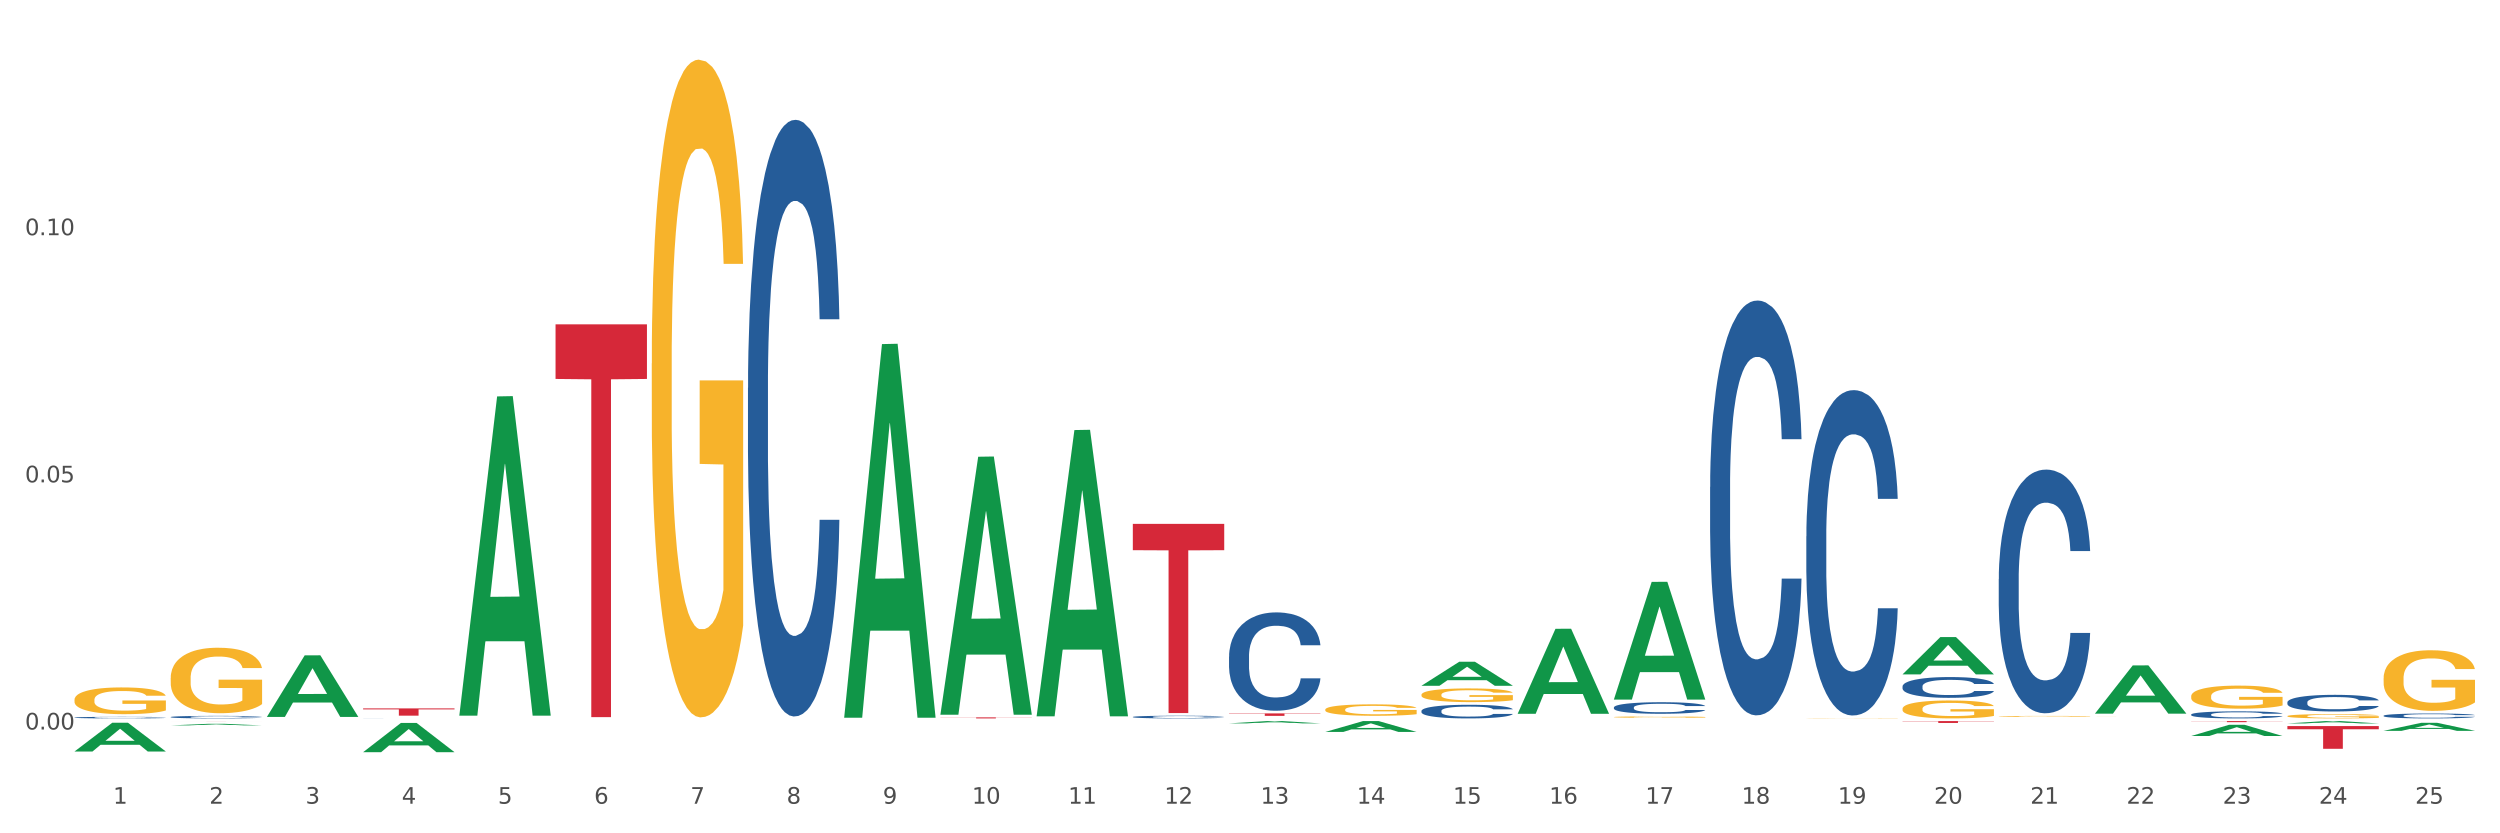 <?xml version="1.0" encoding="utf-8" standalone="no"?>
<!DOCTYPE svg PUBLIC "-//W3C//DTD SVG 1.1//EN"
  "http://www.w3.org/Graphics/SVG/1.1/DTD/svg11.dtd">
<svg xmlns:xlink="http://www.w3.org/1999/xlink" width="1080pt" height="360pt" viewBox="0 0 1080 360" xmlns="http://www.w3.org/2000/svg" version="1.1">
 <rect x="0" y="0" width="1080" height="360" fill="#333333" stroke="none"/>
 <defs>
  <style type="text/css">*{stroke-linejoin: round; stroke-linecap: butt}</style>
 </defs>
 <g id="figure_1">
  <g id="patch_1">
   <path d="M 0 360 
L 1080 360 
L 1080 0 
L 0 0 
z
" style="fill: #ffffff; stroke: #ffffff; stroke-linejoin: miter"/>
  </g>
  <g id="axes_1">
   <g id="matplotlib.axis_1">
    <g id="xtick_1">
     <g id="text_1">
      <!-- 1 -->
      <g style="fill: #4d4d4d" transform="translate(48.864 347.204) scale(0.096 -0.096)">
       <defs>
        <path id="DejaVuSans-31" d="M 794 531 
L 1825 531 
L 1825 4091 
L 703 3866 
L 703 4441 
L 1819 4666 
L 2450 4666 
L 2450 531 
L 3481 531 
L 3481 0 
L 794 0 
L 794 531 
z
" transform="scale(0.016)"/>
       </defs>
       <use xlink:href="#DejaVuSans-31"/>
      </g>
     </g>
    </g>
    <g id="xtick_2">
     <g id="text_2">
      <!-- 2 -->
      <g style="fill: #4d4d4d" transform="translate(90.428 347.204) scale(0.096 -0.096)">
       <defs>
        <path id="DejaVuSans-32" d="M 1228 531 
L 3431 531 
L 3431 0 
L 469 0 
L 469 531 
Q 828 903 1448 1529 
Q 2069 2156 2228 2338 
Q 2531 2678 2651 2914 
Q 2772 3150 2772 3378 
Q 2772 3750 2511 3984 
Q 2250 4219 1831 4219 
Q 1534 4219 1204 4116 
Q 875 4013 500 3803 
L 500 4441 
Q 881 4594 1212 4672 
Q 1544 4750 1819 4750 
Q 2544 4750 2975 4387 
Q 3406 4025 3406 3419 
Q 3406 3131 3298 2873 
Q 3191 2616 2906 2266 
Q 2828 2175 2409 1742 
Q 1991 1309 1228 531 
z
" transform="scale(0.016)"/>
       </defs>
       <use xlink:href="#DejaVuSans-32"/>
      </g>
     </g>
    </g>
    <g id="xtick_3">
     <g id="text_3">
      <!-- 3 -->
      <g style="fill: #4d4d4d" transform="translate(131.992 347.204) scale(0.096 -0.096)">
       <defs>
        <path id="DejaVuSans-33" d="M 2597 2516 
Q 3050 2419 3304 2112 
Q 3559 1806 3559 1356 
Q 3559 666 3084 287 
Q 2609 -91 1734 -91 
Q 1441 -91 1130 -33 
Q 819 25 488 141 
L 488 750 
Q 750 597 1062 519 
Q 1375 441 1716 441 
Q 2309 441 2620 675 
Q 2931 909 2931 1356 
Q 2931 1769 2642 2001 
Q 2353 2234 1838 2234 
L 1294 2234 
L 1294 2753 
L 1863 2753 
Q 2328 2753 2575 2939 
Q 2822 3125 2822 3475 
Q 2822 3834 2567 4026 
Q 2313 4219 1838 4219 
Q 1578 4219 1281 4162 
Q 984 4106 628 3988 
L 628 4550 
Q 988 4650 1302 4700 
Q 1616 4750 1894 4750 
Q 2613 4750 3031 4423 
Q 3450 4097 3450 3541 
Q 3450 3153 3228 2886 
Q 3006 2619 2597 2516 
z
" transform="scale(0.016)"/>
       </defs>
       <use xlink:href="#DejaVuSans-33"/>
      </g>
     </g>
    </g>
    <g id="xtick_4">
     <g id="text_4">
      <!-- 4 -->
      <g style="fill: #4d4d4d" transform="translate(173.556 347.204) scale(0.096 -0.096)">
       <defs>
        <path id="DejaVuSans-34" d="M 2419 4116 
L 825 1625 
L 2419 1625 
L 2419 4116 
z
M 2253 4666 
L 3047 4666 
L 3047 1625 
L 3713 1625 
L 3713 1100 
L 3047 1100 
L 3047 0 
L 2419 0 
L 2419 1100 
L 313 1100 
L 313 1709 
L 2253 4666 
z
" transform="scale(0.016)"/>
       </defs>
       <use xlink:href="#DejaVuSans-34"/>
      </g>
     </g>
    </g>
    <g id="xtick_5">
     <g id="text_5">
      <!-- 5 -->
      <g style="fill: #4d4d4d" transform="translate(215.12 347.204) scale(0.096 -0.096)">
       <defs>
        <path id="DejaVuSans-35" d="M 691 4666 
L 3169 4666 
L 3169 4134 
L 1269 4134 
L 1269 2991 
Q 1406 3038 1543 3061 
Q 1681 3084 1819 3084 
Q 2600 3084 3056 2656 
Q 3513 2228 3513 1497 
Q 3513 744 3044 326 
Q 2575 -91 1722 -91 
Q 1428 -91 1123 -41 
Q 819 9 494 109 
L 494 744 
Q 775 591 1075 516 
Q 1375 441 1709 441 
Q 2250 441 2565 725 
Q 2881 1009 2881 1497 
Q 2881 1984 2565 2268 
Q 2250 2553 1709 2553 
Q 1456 2553 1204 2497 
Q 953 2441 691 2322 
L 691 4666 
z
" transform="scale(0.016)"/>
       </defs>
       <use xlink:href="#DejaVuSans-35"/>
      </g>
     </g>
    </g>
    <g id="xtick_6">
     <g id="text_6">
      <!-- 6 -->
      <g style="fill: #4d4d4d" transform="translate(256.685 347.204) scale(0.096 -0.096)">
       <defs>
        <path id="DejaVuSans-36" d="M 2113 2584 
Q 1688 2584 1439 2293 
Q 1191 2003 1191 1497 
Q 1191 994 1439 701 
Q 1688 409 2113 409 
Q 2538 409 2786 701 
Q 3034 994 3034 1497 
Q 3034 2003 2786 2293 
Q 2538 2584 2113 2584 
z
M 3366 4563 
L 3366 3988 
Q 3128 4100 2886 4159 
Q 2644 4219 2406 4219 
Q 1781 4219 1451 3797 
Q 1122 3375 1075 2522 
Q 1259 2794 1537 2939 
Q 1816 3084 2150 3084 
Q 2853 3084 3261 2657 
Q 3669 2231 3669 1497 
Q 3669 778 3244 343 
Q 2819 -91 2113 -91 
Q 1303 -91 875 529 
Q 447 1150 447 2328 
Q 447 3434 972 4092 
Q 1497 4750 2381 4750 
Q 2619 4750 2861 4703 
Q 3103 4656 3366 4563 
z
" transform="scale(0.016)"/>
       </defs>
       <use xlink:href="#DejaVuSans-36"/>
      </g>
     </g>
    </g>
    <g id="xtick_7">
     <g id="text_7">
      <!-- 7 -->
      <g style="fill: #4d4d4d" transform="translate(298.249 347.204) scale(0.096 -0.096)">
       <defs>
        <path id="DejaVuSans-37" d="M 525 4666 
L 3525 4666 
L 3525 4397 
L 1831 0 
L 1172 0 
L 2766 4134 
L 525 4134 
L 525 4666 
z
" transform="scale(0.016)"/>
       </defs>
       <use xlink:href="#DejaVuSans-37"/>
      </g>
     </g>
    </g>
    <g id="xtick_8">
     <g id="text_8">
      <!-- 8 -->
      <g style="fill: #4d4d4d" transform="translate(339.813 347.204) scale(0.096 -0.096)">
       <defs>
        <path id="DejaVuSans-38" d="M 2034 2216 
Q 1584 2216 1326 1975 
Q 1069 1734 1069 1313 
Q 1069 891 1326 650 
Q 1584 409 2034 409 
Q 2484 409 2743 651 
Q 3003 894 3003 1313 
Q 3003 1734 2745 1975 
Q 2488 2216 2034 2216 
z
M 1403 2484 
Q 997 2584 770 2862 
Q 544 3141 544 3541 
Q 544 4100 942 4425 
Q 1341 4750 2034 4750 
Q 2731 4750 3128 4425 
Q 3525 4100 3525 3541 
Q 3525 3141 3298 2862 
Q 3072 2584 2669 2484 
Q 3125 2378 3379 2068 
Q 3634 1759 3634 1313 
Q 3634 634 3220 271 
Q 2806 -91 2034 -91 
Q 1263 -91 848 271 
Q 434 634 434 1313 
Q 434 1759 690 2068 
Q 947 2378 1403 2484 
z
M 1172 3481 
Q 1172 3119 1398 2916 
Q 1625 2713 2034 2713 
Q 2441 2713 2670 2916 
Q 2900 3119 2900 3481 
Q 2900 3844 2670 4047 
Q 2441 4250 2034 4250 
Q 1625 4250 1398 4047 
Q 1172 3844 1172 3481 
z
" transform="scale(0.016)"/>
       </defs>
       <use xlink:href="#DejaVuSans-38"/>
      </g>
     </g>
    </g>
    <g id="xtick_9">
     <g id="text_9">
      <!-- 9 -->
      <g style="fill: #4d4d4d" transform="translate(381.377 347.204) scale(0.096 -0.096)">
       <defs>
        <path id="DejaVuSans-39" d="M 703 97 
L 703 672 
Q 941 559 1184 500 
Q 1428 441 1663 441 
Q 2288 441 2617 861 
Q 2947 1281 2994 2138 
Q 2813 1869 2534 1725 
Q 2256 1581 1919 1581 
Q 1219 1581 811 2004 
Q 403 2428 403 3163 
Q 403 3881 828 4315 
Q 1253 4750 1959 4750 
Q 2769 4750 3195 4129 
Q 3622 3509 3622 2328 
Q 3622 1225 3098 567 
Q 2575 -91 1691 -91 
Q 1453 -91 1209 -44 
Q 966 3 703 97 
z
M 1959 2075 
Q 2384 2075 2632 2365 
Q 2881 2656 2881 3163 
Q 2881 3666 2632 3958 
Q 2384 4250 1959 4250 
Q 1534 4250 1286 3958 
Q 1038 3666 1038 3163 
Q 1038 2656 1286 2365 
Q 1534 2075 1959 2075 
z
" transform="scale(0.016)"/>
       </defs>
       <use xlink:href="#DejaVuSans-39"/>
      </g>
     </g>
    </g>
    <g id="xtick_10">
     <g id="text_10">
      <!-- 10 -->
      <g style="fill: #4d4d4d" transform="translate(419.887 347.204) scale(0.096 -0.096)">
       <defs>
        <path id="DejaVuSans-30" d="M 2034 4250 
Q 1547 4250 1301 3770 
Q 1056 3291 1056 2328 
Q 1056 1369 1301 889 
Q 1547 409 2034 409 
Q 2525 409 2770 889 
Q 3016 1369 3016 2328 
Q 3016 3291 2770 3770 
Q 2525 4250 2034 4250 
z
M 2034 4750 
Q 2819 4750 3233 4129 
Q 3647 3509 3647 2328 
Q 3647 1150 3233 529 
Q 2819 -91 2034 -91 
Q 1250 -91 836 529 
Q 422 1150 422 2328 
Q 422 3509 836 4129 
Q 1250 4750 2034 4750 
z
" transform="scale(0.016)"/>
       </defs>
       <use xlink:href="#DejaVuSans-31"/>
       <use xlink:href="#DejaVuSans-30" transform="translate(63.623 0)"/>
      </g>
     </g>
    </g>
    <g id="xtick_11">
     <g id="text_11">
      <!-- 11 -->
      <g style="fill: #4d4d4d" transform="translate(461.451 347.204) scale(0.096 -0.096)">
       <use xlink:href="#DejaVuSans-31"/>
       <use xlink:href="#DejaVuSans-31" transform="translate(63.623 0)"/>
      </g>
     </g>
    </g>
    <g id="xtick_12">
     <g id="text_12">
      <!-- 12 -->
      <g style="fill: #4d4d4d" transform="translate(503.015 347.204) scale(0.096 -0.096)">
       <use xlink:href="#DejaVuSans-31"/>
       <use xlink:href="#DejaVuSans-32" transform="translate(63.623 0)"/>
      </g>
     </g>
    </g>
    <g id="xtick_13">
     <g id="text_13">
      <!-- 13 -->
      <g style="fill: #4d4d4d" transform="translate(544.58 347.204) scale(0.096 -0.096)">
       <use xlink:href="#DejaVuSans-31"/>
       <use xlink:href="#DejaVuSans-33" transform="translate(63.623 0)"/>
      </g>
     </g>
    </g>
    <g id="xtick_14">
     <g id="text_14">
      <!-- 14 -->
      <g style="fill: #4d4d4d" transform="translate(586.144 347.204) scale(0.096 -0.096)">
       <use xlink:href="#DejaVuSans-31"/>
       <use xlink:href="#DejaVuSans-34" transform="translate(63.623 0)"/>
      </g>
     </g>
    </g>
    <g id="xtick_15">
     <g id="text_15">
      <!-- 15 -->
      <g style="fill: #4d4d4d" transform="translate(627.708 347.204) scale(0.096 -0.096)">
       <use xlink:href="#DejaVuSans-31"/>
       <use xlink:href="#DejaVuSans-35" transform="translate(63.623 0)"/>
      </g>
     </g>
    </g>
    <g id="xtick_16">
     <g id="text_16">
      <!-- 16 -->
      <g style="fill: #4d4d4d" transform="translate(669.272 347.204) scale(0.096 -0.096)">
       <use xlink:href="#DejaVuSans-31"/>
       <use xlink:href="#DejaVuSans-36" transform="translate(63.623 0)"/>
      </g>
     </g>
    </g>
    <g id="xtick_17">
     <g id="text_17">
      <!-- 17 -->
      <g style="fill: #4d4d4d" transform="translate(710.836 347.204) scale(0.096 -0.096)">
       <use xlink:href="#DejaVuSans-31"/>
       <use xlink:href="#DejaVuSans-37" transform="translate(63.623 0)"/>
      </g>
     </g>
    </g>
    <g id="xtick_18">
     <g id="text_18">
      <!-- 18 -->
      <g style="fill: #4d4d4d" transform="translate(752.4 347.204) scale(0.096 -0.096)">
       <use xlink:href="#DejaVuSans-31"/>
       <use xlink:href="#DejaVuSans-38" transform="translate(63.623 0)"/>
      </g>
     </g>
    </g>
    <g id="xtick_19">
     <g id="text_19">
      <!-- 19 -->
      <g style="fill: #4d4d4d" transform="translate(793.964 347.204) scale(0.096 -0.096)">
       <use xlink:href="#DejaVuSans-31"/>
       <use xlink:href="#DejaVuSans-39" transform="translate(63.623 0)"/>
      </g>
     </g>
    </g>
    <g id="xtick_20">
     <g id="text_20">
      <!-- 20 -->
      <g style="fill: #4d4d4d" transform="translate(835.528 347.204) scale(0.096 -0.096)">
       <use xlink:href="#DejaVuSans-32"/>
       <use xlink:href="#DejaVuSans-30" transform="translate(63.623 0)"/>
      </g>
     </g>
    </g>
    <g id="xtick_21">
     <g id="text_21">
      <!-- 21 -->
      <g style="fill: #4d4d4d" transform="translate(877.093 347.204) scale(0.096 -0.096)">
       <use xlink:href="#DejaVuSans-32"/>
       <use xlink:href="#DejaVuSans-31" transform="translate(63.623 0)"/>
      </g>
     </g>
    </g>
    <g id="xtick_22">
     <g id="text_22">
      <!-- 22 -->
      <g style="fill: #4d4d4d" transform="translate(918.657 347.204) scale(0.096 -0.096)">
       <use xlink:href="#DejaVuSans-32"/>
       <use xlink:href="#DejaVuSans-32" transform="translate(63.623 0)"/>
      </g>
     </g>
    </g>
    <g id="xtick_23">
     <g id="text_23">
      <!-- 23 -->
      <g style="fill: #4d4d4d" transform="translate(960.221 347.204) scale(0.096 -0.096)">
       <use xlink:href="#DejaVuSans-32"/>
       <use xlink:href="#DejaVuSans-33" transform="translate(63.623 0)"/>
      </g>
     </g>
    </g>
    <g id="xtick_24">
     <g id="text_24">
      <!-- 24 -->
      <g style="fill: #4d4d4d" transform="translate(1001.785 347.204) scale(0.096 -0.096)">
       <use xlink:href="#DejaVuSans-32"/>
       <use xlink:href="#DejaVuSans-34" transform="translate(63.623 0)"/>
      </g>
     </g>
    </g>
    <g id="xtick_25">
     <g id="text_25">
      <!-- 25 -->
      <g style="fill: #4d4d4d" transform="translate(1043.349 347.204) scale(0.096 -0.096)">
       <use xlink:href="#DejaVuSans-32"/>
       <use xlink:href="#DejaVuSans-35" transform="translate(63.623 0)"/>
      </g>
     </g>
    </g>
    <g id="xtick_26"/>
    <g id="xtick_27"/>
    <g id="xtick_28"/>
    <g id="xtick_29"/>
    <g id="xtick_30"/>
    <g id="xtick_31"/>
    <g id="xtick_32"/>
    <g id="xtick_33"/>
    <g id="xtick_34"/>
    <g id="xtick_35"/>
    <g id="xtick_36"/>
    <g id="xtick_37"/>
    <g id="xtick_38"/>
    <g id="xtick_39"/>
    <g id="xtick_40"/>
    <g id="xtick_41"/>
    <g id="xtick_42"/>
    <g id="xtick_43"/>
    <g id="xtick_44"/>
    <g id="xtick_45"/>
    <g id="xtick_46"/>
    <g id="xtick_47"/>
    <g id="xtick_48"/>
    <g id="xtick_49"/>
   </g>
   <g id="matplotlib.axis_2">
    <g id="ytick_1">
     <g id="text_26">
      <!-- 0.00 -->
      <g style="fill: #4d4d4d" transform="translate(10.8 315.149) scale(0.096 -0.096)">
       <defs>
        <path id="DejaVuSans-2e" d="M 684 794 
L 1344 794 
L 1344 0 
L 684 0 
L 684 794 
z
" transform="scale(0.016)"/>
       </defs>
       <use xlink:href="#DejaVuSans-30"/>
       <use xlink:href="#DejaVuSans-2e" transform="translate(63.623 0)"/>
       <use xlink:href="#DejaVuSans-30" transform="translate(95.41 0)"/>
       <use xlink:href="#DejaVuSans-30" transform="translate(159.033 0)"/>
      </g>
     </g>
    </g>
    <g id="ytick_2">
     <g id="text_27">
      <!-- 0.05 -->
      <g style="fill: #4d4d4d" transform="translate(10.8 208.379) scale(0.096 -0.096)">
       <use xlink:href="#DejaVuSans-30"/>
       <use xlink:href="#DejaVuSans-2e" transform="translate(63.623 0)"/>
       <use xlink:href="#DejaVuSans-30" transform="translate(95.41 0)"/>
       <use xlink:href="#DejaVuSans-35" transform="translate(159.033 0)"/>
      </g>
     </g>
    </g>
    <g id="ytick_3">
     <g id="text_28">
      <!-- 0.10 -->
      <g style="fill: #4d4d4d" transform="translate(10.8 101.61) scale(0.096 -0.096)">
       <use xlink:href="#DejaVuSans-30"/>
       <use xlink:href="#DejaVuSans-2e" transform="translate(63.623 0)"/>
       <use xlink:href="#DejaVuSans-31" transform="translate(95.41 0)"/>
       <use xlink:href="#DejaVuSans-30" transform="translate(159.033 0)"/>
      </g>
     </g>
    </g>
    <g id="ytick_4"/>
    <g id="ytick_5"/>
    <g id="ytick_6"/>
   </g>
   <g id="PolyCollection_1">
    <path d="M 32.175 324.637 
L 32.216 324.625 
L 48.499 312.218 
L 55.256 312.207 
L 71.661 324.66 
L 63.845 324.66 
L 60.304 321.76 
L 43.492 321.76 
L 43.369 321.807 
L 39.95 324.66 
L 32.175 324.66 
L 32.175 324.637 
L 45.608 320.03 
L 58.187 320.018 
L 51.959 314.861 
L 51.877 314.838 
L 51.796 314.873 
L 45.568 320.018 
L 45.608 320.03 
L 32.175 324.637 
z
" clip-path="url(#p8e279c81e5)" style="fill: #109648"/>
    <path d="M 821.893 296.522 
L 821.94 296.513 
L 821.94 296.284 
L 822.08 295.972 
L 822.594 295.398 
L 823.247 294.963 
L 824.367 294.455 
L 824.974 294.242 
L 825.767 294.004 
L 827.401 293.619 
L 829.268 293.291 
L 830.575 293.11 
L 831.555 292.995 
L 833.749 292.79 
L 835.009 292.7 
L 836.316 292.626 
L 837.436 292.577 
L 839.303 292.52 
L 840.796 292.495 
L 842.523 292.487 
L 843.97 292.495 
L 845.884 292.528 
L 848.684 292.626 
L 849.758 292.684 
L 851.204 292.782 
L 852.698 292.913 
L 853.912 293.045 
L 855.312 293.233 
L 856.759 293.479 
L 858.159 293.791 
L 859.139 294.078 
L 859.932 294.381 
L 860.633 294.75 
L 861.146 295.152 
L 861.379 295.488 
L 852.838 295.488 
L 852.605 295.185 
L 852.138 294.857 
L 851.671 294.635 
L 851.158 294.455 
L 850.364 294.25 
L 849.664 294.119 
L 848.497 293.963 
L 847.424 293.865 
L 846.537 293.807 
L 845.464 293.758 
L 843.177 293.709 
L 841.543 293.709 
L 840.516 293.725 
L 839.256 293.766 
L 838.183 293.824 
L 836.922 293.922 
L 835.942 294.029 
L 834.962 294.168 
L 834.402 294.266 
L 833.562 294.447 
L 833.002 294.594 
L 832.255 294.849 
L 831.835 295.029 
L 831.088 295.496 
L 830.761 295.841 
L 830.621 296.079 
L 830.528 296.341 
L 830.528 297.62 
L 830.808 298.194 
L 831.041 298.44 
L 831.415 298.719 
L 832.115 299.08 
L 833.142 299.433 
L 834.215 299.687 
L 835.102 299.843 
L 835.942 299.957 
L 836.782 300.048 
L 837.809 300.13 
L 838.649 300.179 
L 839.909 300.228 
L 841.403 300.253 
L 842.57 300.253 
L 844.95 300.212 
L 846.024 300.171 
L 847.051 300.113 
L 848.171 300.023 
L 849.058 299.925 
L 849.571 299.851 
L 850.411 299.695 
L 851.064 299.531 
L 851.625 299.342 
L 851.998 299.178 
L 852.418 298.932 
L 852.745 298.654 
L 852.838 298.506 
L 861.379 298.506 
L 861.193 298.801 
L 860.866 299.088 
L 860.213 299.474 
L 859.699 299.695 
L 858.906 299.966 
L 858.066 300.195 
L 856.899 300.449 
L 855.825 300.638 
L 854.705 300.802 
L 853.492 300.95 
L 851.298 301.155 
L 850.504 301.212 
L 848.824 301.311 
L 847.517 301.368 
L 845.604 301.425 
L 843.643 301.458 
L 841.59 301.466 
L 839.769 301.45 
L 837.762 301.401 
L 836.502 301.352 
L 835.102 301.278 
L 833.469 301.163 
L 831.928 301.024 
L 830.481 300.86 
L 829.128 300.671 
L 827.868 300.458 
L 826.234 300.105 
L 825.021 299.761 
L 824.134 299.441 
L 823.527 299.17 
L 822.92 298.826 
L 822.594 298.588 
L 822.08 298.014 
L 821.893 297.481 
L 821.893 296.522 
z
" clip-path="url(#p8e279c81e5)" style="fill: #255c99"/>
    <path d="M 780.329 231.694 
L 780.376 231.566 
L 780.376 227.971 
L 780.516 223.094 
L 781.029 214.108 
L 781.683 207.305 
L 782.803 199.346 
L 783.41 196.009 
L 784.203 192.286 
L 785.837 186.253 
L 787.704 181.119 
L 789.011 178.295 
L 789.991 176.498 
L 792.184 173.288 
L 793.445 171.876 
L 794.751 170.721 
L 795.872 169.951 
L 797.739 169.052 
L 799.232 168.667 
L 800.959 168.539 
L 802.406 168.667 
L 804.32 169.181 
L 807.12 170.721 
L 808.193 171.62 
L 809.64 173.16 
L 811.134 175.214 
L 812.347 177.268 
L 813.748 180.22 
L 815.195 184.071 
L 816.595 188.949 
L 817.575 193.442 
L 818.368 198.191 
L 819.068 203.967 
L 819.582 210.257 
L 819.815 215.52 
L 811.274 215.52 
L 811.041 210.771 
L 810.574 205.636 
L 810.107 202.17 
L 809.594 199.346 
L 808.8 196.137 
L 808.1 194.083 
L 806.933 191.644 
L 805.86 190.104 
L 804.973 189.206 
L 803.9 188.435 
L 801.613 187.665 
L 799.979 187.665 
L 798.952 187.922 
L 797.692 188.564 
L 796.618 189.462 
L 795.358 191.003 
L 794.378 192.671 
L 793.398 194.854 
L 792.838 196.394 
L 791.998 199.218 
L 791.438 201.528 
L 790.691 205.508 
L 790.271 208.332 
L 789.524 215.648 
L 789.197 221.04 
L 789.057 224.762 
L 788.964 228.87 
L 788.964 248.895 
L 789.244 257.88 
L 789.477 261.731 
L 789.851 266.095 
L 790.551 271.744 
L 791.578 277.263 
L 792.651 281.242 
L 793.538 283.681 
L 794.378 285.478 
L 795.218 286.89 
L 796.245 288.174 
L 797.085 288.944 
L 798.345 289.714 
L 799.839 290.1 
L 801.006 290.1 
L 803.386 289.458 
L 804.46 288.816 
L 805.486 287.917 
L 806.607 286.505 
L 807.493 284.965 
L 808.007 283.81 
L 808.847 281.371 
L 809.5 278.804 
L 810.06 275.851 
L 810.434 273.284 
L 810.854 269.433 
L 811.181 265.069 
L 811.274 262.758 
L 819.815 262.758 
L 819.629 267.379 
L 819.302 271.872 
L 818.648 277.905 
L 818.135 281.371 
L 817.342 285.607 
L 816.501 289.201 
L 815.335 293.18 
L 814.261 296.133 
L 813.141 298.7 
L 811.927 301.01 
L 809.734 304.22 
L 808.94 305.118 
L 807.26 306.658 
L 805.953 307.557 
L 804.04 308.456 
L 802.079 308.969 
L 800.026 309.097 
L 798.205 308.841 
L 796.198 308.07 
L 794.938 307.3 
L 793.538 306.145 
L 791.904 304.348 
L 790.364 302.166 
L 788.917 299.598 
L 787.564 296.646 
L 786.304 293.309 
L 784.67 287.789 
L 783.456 282.398 
L 782.57 277.392 
L 781.963 273.156 
L 781.356 267.764 
L 781.029 264.042 
L 780.516 255.056 
L 780.329 246.713 
L 780.329 231.694 
z
" clip-path="url(#p8e279c81e5)" style="fill: #255c99"/>
    <path d="M 946.586 308.673 
L 946.632 308.67 
L 946.632 308.592 
L 946.773 308.486 
L 947.286 308.29 
L 947.939 308.142 
L 949.06 307.969 
L 949.666 307.896 
L 950.46 307.815 
L 952.093 307.684 
L 953.96 307.572 
L 955.267 307.51 
L 956.247 307.471 
L 958.441 307.401 
L 959.701 307.371 
L 961.008 307.345 
L 962.128 307.329 
L 963.995 307.309 
L 965.489 307.301 
L 967.216 307.298 
L 968.662 307.301 
L 970.576 307.312 
L 973.377 307.345 
L 974.45 307.365 
L 975.897 307.399 
L 977.39 307.443 
L 978.604 307.488 
L 980.004 307.552 
L 981.451 307.636 
L 982.851 307.742 
L 983.831 307.84 
L 984.625 307.944 
L 985.325 308.069 
L 985.838 308.206 
L 986.072 308.321 
L 977.53 308.321 
L 977.297 308.218 
L 976.83 308.106 
L 976.364 308.03 
L 975.85 307.969 
L 975.057 307.899 
L 974.357 307.854 
L 973.19 307.801 
L 972.116 307.768 
L 971.23 307.748 
L 970.156 307.731 
L 967.869 307.714 
L 966.235 307.714 
L 965.209 307.72 
L 963.948 307.734 
L 962.875 307.754 
L 961.615 307.787 
L 960.635 307.823 
L 959.654 307.871 
L 959.094 307.904 
L 958.254 307.966 
L 957.694 308.016 
L 956.947 308.103 
L 956.527 308.164 
L 955.781 308.324 
L 955.454 308.441 
L 955.314 308.522 
L 955.22 308.612 
L 955.22 309.048 
L 955.5 309.243 
L 955.734 309.327 
L 956.107 309.422 
L 956.807 309.545 
L 957.834 309.665 
L 958.908 309.752 
L 959.794 309.805 
L 960.635 309.844 
L 961.475 309.875 
L 962.502 309.903 
L 963.342 309.92 
L 964.602 309.937 
L 966.095 309.945 
L 967.262 309.945 
L 969.643 309.931 
L 970.716 309.917 
L 971.743 309.897 
L 972.863 309.867 
L 973.75 309.833 
L 974.263 309.808 
L 975.103 309.755 
L 975.757 309.699 
L 976.317 309.635 
L 976.69 309.579 
L 977.11 309.495 
L 977.437 309.4 
L 977.53 309.35 
L 986.072 309.35 
L 985.885 309.45 
L 985.558 309.548 
L 984.905 309.679 
L 984.391 309.755 
L 983.598 309.847 
L 982.758 309.925 
L 981.591 310.012 
L 980.518 310.076 
L 979.397 310.132 
L 978.184 310.183 
L 975.99 310.252 
L 975.197 310.272 
L 973.517 310.306 
L 972.21 310.325 
L 970.296 310.345 
L 968.336 310.356 
L 966.282 310.359 
L 964.462 310.353 
L 962.455 310.336 
L 961.195 310.32 
L 959.794 310.294 
L 958.161 310.255 
L 956.621 310.208 
L 955.174 310.152 
L 953.82 310.088 
L 952.56 310.015 
L 950.926 309.895 
L 949.713 309.777 
L 948.826 309.668 
L 948.219 309.576 
L 947.613 309.459 
L 947.286 309.378 
L 946.773 309.182 
L 946.586 309 
L 946.586 308.673 
z
" clip-path="url(#p8e279c81e5)" style="fill: #255c99"/>
    <path d="M 988.15 303.398 
L 988.197 303.392 
L 988.197 303.208 
L 988.337 302.958 
L 988.85 302.498 
L 989.503 302.15 
L 990.624 301.743 
L 991.23 301.572 
L 992.024 301.381 
L 993.657 301.072 
L 995.524 300.81 
L 996.831 300.665 
L 997.811 300.573 
L 1000.005 300.409 
L 1001.265 300.337 
L 1002.572 300.278 
L 1003.692 300.238 
L 1005.559 300.192 
L 1007.053 300.172 
L 1008.78 300.166 
L 1010.227 300.172 
L 1012.14 300.199 
L 1014.941 300.278 
L 1016.014 300.323 
L 1017.461 300.402 
L 1018.955 300.507 
L 1020.168 300.613 
L 1021.568 300.764 
L 1023.015 300.961 
L 1024.415 301.21 
L 1025.396 301.44 
L 1026.189 301.683 
L 1026.889 301.979 
L 1027.403 302.301 
L 1027.636 302.57 
L 1019.095 302.57 
L 1018.861 302.327 
L 1018.394 302.065 
L 1017.928 301.887 
L 1017.414 301.743 
L 1016.621 301.578 
L 1015.921 301.473 
L 1014.754 301.348 
L 1013.68 301.27 
L 1012.794 301.224 
L 1011.72 301.184 
L 1009.433 301.145 
L 1007.8 301.145 
L 1006.773 301.158 
L 1005.513 301.191 
L 1004.439 301.237 
L 1003.179 301.316 
L 1002.199 301.401 
L 1001.219 301.513 
L 1000.658 301.592 
L 999.818 301.736 
L 999.258 301.854 
L 998.512 302.058 
L 998.091 302.203 
L 997.345 302.577 
L 997.018 302.853 
L 996.878 303.044 
L 996.785 303.254 
L 996.785 304.279 
L 997.065 304.739 
L 997.298 304.936 
L 997.671 305.159 
L 998.371 305.448 
L 999.398 305.731 
L 1000.472 305.934 
L 1001.359 306.059 
L 1002.199 306.151 
L 1003.039 306.223 
L 1004.066 306.289 
L 1004.906 306.329 
L 1006.166 306.368 
L 1007.66 306.388 
L 1008.826 306.388 
L 1011.207 306.355 
L 1012.28 306.322 
L 1013.307 306.276 
L 1014.427 306.204 
L 1015.314 306.125 
L 1015.827 306.066 
L 1016.668 305.941 
L 1017.321 305.81 
L 1017.881 305.658 
L 1018.254 305.527 
L 1018.675 305.33 
L 1019.001 305.107 
L 1019.095 304.988 
L 1027.636 304.988 
L 1027.449 305.225 
L 1027.122 305.455 
L 1026.469 305.764 
L 1025.956 305.941 
L 1025.162 306.158 
L 1024.322 306.342 
L 1023.155 306.545 
L 1022.082 306.696 
L 1020.962 306.828 
L 1019.748 306.946 
L 1017.554 307.11 
L 1016.761 307.156 
L 1015.081 307.235 
L 1013.774 307.281 
L 1011.86 307.327 
L 1009.9 307.353 
L 1007.846 307.36 
L 1006.026 307.347 
L 1004.019 307.307 
L 1002.759 307.268 
L 1001.359 307.209 
L 999.725 307.117 
L 998.185 307.005 
L 996.738 306.874 
L 995.384 306.723 
L 994.124 306.552 
L 992.491 306.269 
L 991.277 305.993 
L 990.39 305.737 
L 989.784 305.52 
L 989.177 305.244 
L 988.85 305.054 
L 988.337 304.594 
L 988.15 304.167 
L 988.15 303.398 
z
" clip-path="url(#p8e279c81e5)" style="fill: #255c99"/>
    <path d="M 1029.714 309.189 
L 1029.761 309.187 
L 1029.761 309.133 
L 1029.901 309.059 
L 1030.414 308.924 
L 1031.068 308.821 
L 1032.188 308.7 
L 1032.795 308.65 
L 1033.588 308.594 
L 1035.222 308.503 
L 1037.089 308.425 
L 1038.395 308.382 
L 1039.376 308.355 
L 1041.569 308.307 
L 1042.829 308.285 
L 1044.136 308.268 
L 1045.256 308.256 
L 1047.123 308.243 
L 1048.617 308.237 
L 1050.344 308.235 
L 1051.791 308.237 
L 1053.704 308.245 
L 1056.505 308.268 
L 1057.578 308.282 
L 1059.025 308.305 
L 1060.519 308.336 
L 1061.732 308.367 
L 1063.132 308.412 
L 1064.579 308.47 
L 1065.98 308.543 
L 1066.96 308.611 
L 1067.753 308.683 
L 1068.453 308.77 
L 1068.967 308.865 
L 1069.2 308.945 
L 1060.659 308.945 
L 1060.425 308.873 
L 1059.959 308.796 
L 1059.492 308.743 
L 1058.978 308.7 
L 1058.185 308.652 
L 1057.485 308.621 
L 1056.318 308.584 
L 1055.245 308.561 
L 1054.358 308.547 
L 1053.284 308.536 
L 1050.997 308.524 
L 1049.364 308.524 
L 1048.337 308.528 
L 1047.077 308.538 
L 1046.003 308.551 
L 1044.743 308.574 
L 1043.763 308.6 
L 1042.783 308.633 
L 1042.223 308.656 
L 1041.382 308.699 
L 1040.822 308.733 
L 1040.076 308.794 
L 1039.656 308.836 
L 1038.909 308.947 
L 1038.582 309.028 
L 1038.442 309.084 
L 1038.349 309.147 
L 1038.349 309.449 
L 1038.629 309.585 
L 1038.862 309.643 
L 1039.236 309.709 
L 1039.936 309.794 
L 1040.962 309.878 
L 1042.036 309.938 
L 1042.923 309.975 
L 1043.763 310.002 
L 1044.603 310.023 
L 1045.63 310.043 
L 1046.47 310.054 
L 1047.73 310.066 
L 1049.224 310.072 
L 1050.391 310.072 
L 1052.771 310.062 
L 1053.844 310.052 
L 1054.871 310.039 
L 1055.991 310.017 
L 1056.878 309.994 
L 1057.392 309.977 
L 1058.232 309.94 
L 1058.885 309.901 
L 1059.445 309.856 
L 1059.819 309.818 
L 1060.239 309.759 
L 1060.565 309.693 
L 1060.659 309.659 
L 1069.2 309.659 
L 1069.013 309.728 
L 1068.687 309.796 
L 1068.033 309.887 
L 1067.52 309.94 
L 1066.726 310.004 
L 1065.886 310.058 
L 1064.719 310.118 
L 1063.646 310.163 
L 1062.526 310.202 
L 1061.312 310.236 
L 1059.118 310.285 
L 1058.325 310.299 
L 1056.645 310.322 
L 1055.338 310.335 
L 1053.424 310.349 
L 1051.464 310.357 
L 1049.41 310.359 
L 1047.59 310.355 
L 1045.583 310.343 
L 1044.323 310.332 
L 1042.923 310.314 
L 1041.289 310.287 
L 1039.749 310.254 
L 1038.302 310.215 
L 1036.948 310.171 
L 1035.688 310.12 
L 1034.055 310.037 
L 1032.841 309.955 
L 1031.954 309.88 
L 1031.348 309.816 
L 1030.741 309.734 
L 1030.414 309.678 
L 1029.901 309.542 
L 1029.714 309.416 
L 1029.714 309.189 
z
" clip-path="url(#p8e279c81e5)" style="fill: #255c99"/>
    <path d="M 863.458 250.166 
L 863.504 250.07 
L 863.504 247.378 
L 863.644 243.724 
L 864.158 236.995 
L 864.811 231.899 
L 865.931 225.938 
L 866.538 223.439 
L 867.331 220.651 
L 868.965 216.132 
L 870.832 212.286 
L 872.139 210.171 
L 873.119 208.825 
L 875.313 206.422 
L 876.573 205.364 
L 877.88 204.499 
L 879 203.922 
L 880.867 203.249 
L 882.36 202.96 
L 884.087 202.864 
L 885.534 202.96 
L 887.448 203.345 
L 890.248 204.499 
L 891.322 205.172 
L 892.769 206.325 
L 894.262 207.864 
L 895.476 209.402 
L 896.876 211.613 
L 898.323 214.497 
L 899.723 218.151 
L 900.703 221.516 
L 901.497 225.073 
L 902.197 229.399 
L 902.71 234.11 
L 902.943 238.052 
L 894.402 238.052 
L 894.169 234.495 
L 893.702 230.649 
L 893.235 228.053 
L 892.722 225.938 
L 891.929 223.535 
L 891.228 221.996 
L 890.062 220.17 
L 888.988 219.016 
L 888.101 218.343 
L 887.028 217.766 
L 884.741 217.189 
L 883.107 217.189 
L 882.08 217.382 
L 880.82 217.862 
L 879.747 218.535 
L 878.486 219.689 
L 877.506 220.939 
L 876.526 222.573 
L 875.966 223.727 
L 875.126 225.842 
L 874.566 227.573 
L 873.819 230.553 
L 873.399 232.668 
L 872.652 238.148 
L 872.326 242.186 
L 872.186 244.974 
L 872.092 248.051 
L 872.092 263.049 
L 872.372 269.779 
L 872.606 272.663 
L 872.979 275.932 
L 873.679 280.162 
L 874.706 284.296 
L 875.779 287.276 
L 876.666 289.103 
L 877.506 290.449 
L 878.346 291.507 
L 879.373 292.468 
L 880.213 293.045 
L 881.474 293.622 
L 882.967 293.91 
L 884.134 293.91 
L 886.514 293.429 
L 887.588 292.949 
L 888.615 292.276 
L 889.735 291.218 
L 890.622 290.065 
L 891.135 289.199 
L 891.975 287.373 
L 892.629 285.45 
L 893.189 283.239 
L 893.562 281.316 
L 893.982 278.431 
L 894.309 275.163 
L 894.402 273.432 
L 902.943 273.432 
L 902.757 276.893 
L 902.43 280.258 
L 901.777 284.777 
L 901.263 287.373 
L 900.47 290.545 
L 899.63 293.237 
L 898.463 296.218 
L 897.389 298.429 
L 896.269 300.352 
L 895.056 302.082 
L 892.862 304.486 
L 892.069 305.159 
L 890.388 306.312 
L 889.081 306.985 
L 887.168 307.658 
L 885.207 308.043 
L 883.154 308.139 
L 881.334 307.947 
L 879.327 307.37 
L 878.066 306.793 
L 876.666 305.928 
L 875.033 304.582 
L 873.492 302.947 
L 872.046 301.025 
L 870.692 298.813 
L 869.432 296.314 
L 867.798 292.18 
L 866.585 288.142 
L 865.698 284.392 
L 865.091 281.22 
L 864.484 277.182 
L 864.158 274.394 
L 863.644 267.664 
L 863.458 261.414 
L 863.458 250.166 
z
" clip-path="url(#p8e279c81e5)" style="fill: #255c99"/>
    <path d="M 738.765 210.353 
L 738.812 210.189 
L 738.812 205.607 
L 738.952 199.387 
L 739.465 187.931 
L 740.119 179.257 
L 741.239 169.11 
L 741.846 164.855 
L 742.639 160.108 
L 744.273 152.416 
L 746.14 145.87 
L 747.446 142.269 
L 748.427 139.978 
L 750.62 135.886 
L 751.88 134.086 
L 753.187 132.613 
L 754.308 131.631 
L 756.174 130.485 
L 757.668 129.994 
L 759.395 129.831 
L 760.842 129.994 
L 762.755 130.649 
L 765.556 132.613 
L 766.629 133.759 
L 768.076 135.722 
L 769.57 138.341 
L 770.783 140.96 
L 772.184 144.724 
L 773.63 149.634 
L 775.031 155.853 
L 776.011 161.581 
L 776.804 167.637 
L 777.504 175.002 
L 778.018 183.021 
L 778.251 189.731 
L 769.71 189.731 
L 769.476 183.676 
L 769.01 177.129 
L 768.543 172.71 
L 768.03 169.11 
L 767.236 165.018 
L 766.536 162.4 
L 765.369 159.29 
L 764.296 157.326 
L 763.409 156.18 
L 762.335 155.198 
L 760.048 154.216 
L 758.415 154.216 
L 757.388 154.544 
L 756.128 155.362 
L 755.054 156.508 
L 753.794 158.472 
L 752.814 160.599 
L 751.834 163.382 
L 751.274 165.346 
L 750.434 168.946 
L 749.874 171.892 
L 749.127 176.966 
L 748.707 180.566 
L 747.96 189.895 
L 747.633 196.769 
L 747.493 201.515 
L 747.4 206.752 
L 747.4 232.284 
L 747.68 243.74 
L 747.913 248.65 
L 748.287 254.215 
L 748.987 261.416 
L 750.014 268.453 
L 751.087 273.527 
L 751.974 276.637 
L 752.814 278.928 
L 753.654 280.728 
L 754.681 282.365 
L 755.521 283.347 
L 756.781 284.329 
L 758.275 284.82 
L 759.442 284.82 
L 761.822 284.001 
L 762.895 283.183 
L 763.922 282.037 
L 765.042 280.237 
L 765.929 278.273 
L 766.443 276.8 
L 767.283 273.691 
L 767.936 270.417 
L 768.496 266.653 
L 768.87 263.38 
L 769.29 258.47 
L 769.616 252.905 
L 769.71 249.959 
L 778.251 249.959 
L 778.064 255.851 
L 777.738 261.579 
L 777.084 269.272 
L 776.571 273.691 
L 775.777 279.091 
L 774.937 283.674 
L 773.77 288.748 
L 772.697 292.512 
L 771.577 295.785 
L 770.363 298.731 
L 768.17 302.823 
L 767.376 303.968 
L 765.696 305.932 
L 764.389 307.078 
L 762.475 308.224 
L 760.515 308.878 
L 758.461 309.042 
L 756.641 308.715 
L 754.634 307.733 
L 753.374 306.751 
L 751.974 305.278 
L 750.34 302.986 
L 748.8 300.204 
L 747.353 296.931 
L 746 293.167 
L 744.739 288.911 
L 743.106 281.874 
L 741.892 275 
L 741.006 268.617 
L 740.399 263.216 
L 739.792 256.342 
L 739.465 251.596 
L 738.952 240.14 
L 738.765 229.502 
L 738.765 210.353 
z
" clip-path="url(#p8e279c81e5)" style="fill: #255c99"/>
    <path d="M 73.739 309.753 
L 73.786 309.752 
L 73.786 309.724 
L 73.926 309.686 
L 74.439 309.616 
L 75.093 309.563 
L 76.213 309.501 
L 76.82 309.474 
L 77.613 309.445 
L 79.247 309.398 
L 81.114 309.358 
L 82.42 309.336 
L 83.401 309.322 
L 85.594 309.297 
L 86.854 309.286 
L 88.161 309.277 
L 89.281 309.271 
L 91.148 309.264 
L 92.642 309.261 
L 94.369 309.26 
L 95.816 309.261 
L 97.729 309.265 
L 100.53 309.277 
L 101.603 309.284 
L 103.05 309.296 
L 104.544 309.312 
L 105.757 309.328 
L 107.157 309.351 
L 108.604 309.381 
L 110.005 309.419 
L 110.985 309.454 
L 111.778 309.492 
L 112.478 309.537 
L 112.992 309.586 
L 113.225 309.627 
L 104.684 309.627 
L 104.45 309.59 
L 103.984 309.55 
L 103.517 309.523 
L 103.004 309.501 
L 102.21 309.475 
L 101.51 309.459 
L 100.343 309.44 
L 99.27 309.428 
L 98.383 309.421 
L 97.309 309.415 
L 95.022 309.409 
L 93.389 309.409 
L 92.362 309.411 
L 91.102 309.416 
L 90.028 309.423 
L 88.768 309.435 
L 87.788 309.448 
L 86.808 309.465 
L 86.248 309.478 
L 85.408 309.5 
L 84.847 309.518 
L 84.101 309.549 
L 83.681 309.571 
L 82.934 309.628 
L 82.607 309.67 
L 82.467 309.699 
L 82.374 309.731 
L 82.374 309.888 
L 82.654 309.958 
L 82.887 309.988 
L 83.261 310.022 
L 83.961 310.067 
L 84.987 310.11 
L 86.061 310.141 
L 86.948 310.16 
L 87.788 310.174 
L 88.628 310.185 
L 89.655 310.195 
L 90.495 310.201 
L 91.755 310.207 
L 93.249 310.21 
L 94.416 310.21 
L 96.796 310.205 
L 97.869 310.2 
L 98.896 310.193 
L 100.016 310.182 
L 100.903 310.17 
L 101.417 310.161 
L 102.257 310.142 
L 102.91 310.122 
L 103.47 310.099 
L 103.844 310.079 
L 104.264 310.049 
L 104.59 310.014 
L 104.684 309.996 
L 113.225 309.996 
L 113.038 310.032 
L 112.712 310.068 
L 112.058 310.115 
L 111.545 310.142 
L 110.751 310.175 
L 109.911 310.203 
L 108.744 310.234 
L 107.671 310.257 
L 106.551 310.277 
L 105.337 310.295 
L 103.144 310.321 
L 102.35 310.328 
L 100.67 310.34 
L 99.363 310.347 
L 97.449 310.354 
L 95.489 310.358 
L 93.435 310.359 
L 91.615 310.357 
L 89.608 310.351 
L 88.348 310.345 
L 86.948 310.336 
L 85.314 310.322 
L 83.774 310.304 
L 82.327 310.284 
L 80.974 310.261 
L 79.713 310.235 
L 78.08 310.192 
L 76.866 310.15 
L 75.979 310.111 
L 75.373 310.078 
L 74.766 310.036 
L 74.439 310.006 
L 73.926 309.936 
L 73.739 309.871 
L 73.739 309.753 
z
" clip-path="url(#p8e279c81e5)" style="fill: #255c99"/>
    <path d="M 32.175 309.98 
L 32.222 309.979 
L 32.222 309.962 
L 32.362 309.938 
L 32.875 309.894 
L 33.529 309.861 
L 34.649 309.822 
L 35.255 309.806 
L 36.049 309.787 
L 37.682 309.758 
L 39.549 309.733 
L 40.856 309.719 
L 41.836 309.71 
L 44.03 309.694 
L 45.29 309.688 
L 46.597 309.682 
L 47.717 309.678 
L 49.584 309.674 
L 51.078 309.672 
L 52.805 309.671 
L 54.252 309.672 
L 56.165 309.674 
L 58.966 309.682 
L 60.039 309.686 
L 61.486 309.694 
L 62.98 309.704 
L 64.193 309.714 
L 65.593 309.728 
L 67.04 309.747 
L 68.44 309.771 
L 69.421 309.793 
L 70.214 309.816 
L 70.914 309.844 
L 71.428 309.875 
L 71.661 309.901 
L 63.12 309.901 
L 62.886 309.878 
L 62.42 309.853 
L 61.953 309.836 
L 61.439 309.822 
L 60.646 309.806 
L 59.946 309.796 
L 58.779 309.784 
L 57.705 309.777 
L 56.819 309.772 
L 55.745 309.769 
L 53.458 309.765 
L 51.825 309.765 
L 50.798 309.766 
L 49.538 309.769 
L 48.464 309.774 
L 47.204 309.781 
L 46.224 309.789 
L 45.244 309.8 
L 44.684 309.807 
L 43.843 309.821 
L 43.283 309.833 
L 42.537 309.852 
L 42.116 309.866 
L 41.37 309.902 
L 41.043 309.928 
L 40.903 309.946 
L 40.81 309.966 
L 40.81 310.064 
L 41.09 310.108 
L 41.323 310.127 
L 41.696 310.148 
L 42.397 310.176 
L 43.423 310.203 
L 44.497 310.222 
L 45.384 310.234 
L 46.224 310.243 
L 47.064 310.25 
L 48.091 310.256 
L 48.931 310.26 
L 50.191 310.264 
L 51.685 310.266 
L 52.851 310.266 
L 55.232 310.263 
L 56.305 310.259 
L 57.332 310.255 
L 58.452 310.248 
L 59.339 310.241 
L 59.852 310.235 
L 60.693 310.223 
L 61.346 310.211 
L 61.906 310.196 
L 62.28 310.184 
L 62.7 310.165 
L 63.026 310.143 
L 63.12 310.132 
L 71.661 310.132 
L 71.474 310.155 
L 71.148 310.177 
L 70.494 310.206 
L 69.981 310.223 
L 69.187 310.244 
L 68.347 310.261 
L 67.18 310.281 
L 66.107 310.295 
L 64.987 310.308 
L 63.773 310.319 
L 61.579 310.335 
L 60.786 310.339 
L 59.106 310.347 
L 57.799 310.351 
L 55.885 310.356 
L 53.925 310.358 
L 51.871 310.359 
L 50.051 310.357 
L 48.044 310.354 
L 46.784 310.35 
L 45.384 310.344 
L 43.75 310.335 
L 42.21 310.325 
L 40.763 310.312 
L 39.409 310.298 
L 38.149 310.281 
L 36.516 310.254 
L 35.302 310.228 
L 34.415 310.204 
L 33.809 310.183 
L 33.202 310.157 
L 32.875 310.138 
L 32.362 310.094 
L 32.175 310.054 
L 32.175 309.98 
z
" clip-path="url(#p8e279c81e5)" style="fill: #255c99"/>
    <path d="M 697.201 305.604 
L 697.248 305.599 
L 697.248 305.472 
L 697.388 305.298 
L 697.901 304.978 
L 698.555 304.736 
L 699.675 304.453 
L 700.282 304.334 
L 701.075 304.202 
L 702.709 303.987 
L 704.575 303.804 
L 705.882 303.704 
L 706.863 303.64 
L 709.056 303.526 
L 710.316 303.476 
L 711.623 303.434 
L 712.743 303.407 
L 714.61 303.375 
L 716.104 303.361 
L 717.831 303.357 
L 719.278 303.361 
L 721.191 303.38 
L 723.992 303.434 
L 725.065 303.466 
L 726.512 303.521 
L 728.006 303.594 
L 729.219 303.667 
L 730.619 303.772 
L 732.066 303.909 
L 733.466 304.083 
L 734.447 304.243 
L 735.24 304.412 
L 735.94 304.617 
L 736.454 304.841 
L 736.687 305.028 
L 728.146 305.028 
L 727.912 304.859 
L 727.446 304.677 
L 726.979 304.553 
L 726.465 304.453 
L 725.672 304.339 
L 724.972 304.266 
L 723.805 304.179 
L 722.732 304.124 
L 721.845 304.092 
L 720.771 304.065 
L 718.484 304.037 
L 716.851 304.037 
L 715.824 304.046 
L 714.564 304.069 
L 713.49 304.101 
L 712.23 304.156 
L 711.25 304.215 
L 710.27 304.293 
L 709.71 304.348 
L 708.869 304.448 
L 708.309 304.531 
L 707.563 304.672 
L 707.143 304.773 
L 706.396 305.033 
L 706.069 305.225 
L 705.929 305.357 
L 705.836 305.504 
L 705.836 306.216 
L 706.116 306.536 
L 706.349 306.673 
L 706.722 306.828 
L 707.423 307.029 
L 708.449 307.226 
L 709.523 307.367 
L 710.41 307.454 
L 711.25 307.518 
L 712.09 307.568 
L 713.117 307.614 
L 713.957 307.641 
L 715.217 307.669 
L 716.711 307.682 
L 717.877 307.682 
L 720.258 307.659 
L 721.331 307.637 
L 722.358 307.605 
L 723.478 307.554 
L 724.365 307.5 
L 724.879 307.458 
L 725.719 307.372 
L 726.372 307.28 
L 726.932 307.175 
L 727.306 307.084 
L 727.726 306.947 
L 728.052 306.792 
L 728.146 306.709 
L 736.687 306.709 
L 736.5 306.874 
L 736.174 307.034 
L 735.52 307.248 
L 735.007 307.372 
L 734.213 307.522 
L 733.373 307.65 
L 732.206 307.792 
L 731.133 307.897 
L 730.013 307.988 
L 728.799 308.071 
L 726.605 308.185 
L 725.812 308.217 
L 724.132 308.271 
L 722.825 308.303 
L 720.911 308.335 
L 718.951 308.354 
L 716.897 308.358 
L 715.077 308.349 
L 713.07 308.322 
L 711.81 308.294 
L 710.41 308.253 
L 708.776 308.189 
L 707.236 308.112 
L 705.789 308.02 
L 704.435 307.915 
L 703.175 307.796 
L 701.542 307.6 
L 700.328 307.408 
L 699.441 307.23 
L 698.835 307.079 
L 698.228 306.887 
L 697.901 306.755 
L 697.388 306.435 
L 697.201 306.138 
L 697.201 305.604 
z
" clip-path="url(#p8e279c81e5)" style="fill: #255c99"/>
    <path d="M 614.073 307.111 
L 614.119 307.105 
L 614.119 306.954 
L 614.259 306.75 
L 614.773 306.373 
L 615.426 306.087 
L 616.547 305.753 
L 617.153 305.613 
L 617.947 305.457 
L 619.58 305.204 
L 621.447 304.988 
L 622.754 304.87 
L 623.734 304.794 
L 625.928 304.66 
L 627.188 304.601 
L 628.495 304.552 
L 629.615 304.52 
L 631.482 304.482 
L 632.976 304.466 
L 634.703 304.46 
L 636.149 304.466 
L 638.063 304.487 
L 640.863 304.552 
L 641.937 304.59 
L 643.384 304.654 
L 644.877 304.741 
L 646.091 304.827 
L 647.491 304.951 
L 648.938 305.112 
L 650.338 305.317 
L 651.318 305.505 
L 652.112 305.705 
L 652.812 305.947 
L 653.325 306.211 
L 653.559 306.432 
L 645.017 306.432 
L 644.784 306.233 
L 644.317 306.017 
L 643.851 305.872 
L 643.337 305.753 
L 642.544 305.619 
L 641.844 305.532 
L 640.677 305.43 
L 639.603 305.365 
L 638.716 305.328 
L 637.643 305.295 
L 635.356 305.263 
L 633.722 305.263 
L 632.696 305.274 
L 631.435 305.301 
L 630.362 305.338 
L 629.102 305.403 
L 628.122 305.473 
L 627.141 305.565 
L 626.581 305.629 
L 625.741 305.748 
L 625.181 305.845 
L 624.434 306.012 
L 624.014 306.13 
L 623.268 306.437 
L 622.941 306.664 
L 622.801 306.82 
L 622.707 306.992 
L 622.707 307.832 
L 622.987 308.209 
L 623.221 308.371 
L 623.594 308.554 
L 624.294 308.791 
L 625.321 309.023 
L 626.395 309.19 
L 627.281 309.292 
L 628.122 309.368 
L 628.962 309.427 
L 629.989 309.481 
L 630.829 309.513 
L 632.089 309.545 
L 633.582 309.561 
L 634.749 309.561 
L 637.13 309.535 
L 638.203 309.508 
L 639.23 309.47 
L 640.35 309.411 
L 641.237 309.346 
L 641.75 309.298 
L 642.59 309.195 
L 643.244 309.087 
L 643.804 308.964 
L 644.177 308.856 
L 644.597 308.694 
L 644.924 308.511 
L 645.017 308.414 
L 653.559 308.414 
L 653.372 308.608 
L 653.045 308.797 
L 652.392 309.05 
L 651.878 309.195 
L 651.085 309.373 
L 650.245 309.524 
L 649.078 309.691 
L 648.005 309.815 
L 646.884 309.922 
L 645.671 310.019 
L 643.477 310.154 
L 642.684 310.192 
L 641.004 310.256 
L 639.697 310.294 
L 637.783 310.332 
L 635.823 310.353 
L 633.769 310.359 
L 631.949 310.348 
L 629.942 310.316 
L 628.682 310.283 
L 627.281 310.235 
L 625.648 310.159 
L 624.108 310.068 
L 622.661 309.96 
L 621.307 309.836 
L 620.047 309.696 
L 618.413 309.465 
L 617.2 309.238 
L 616.313 309.028 
L 615.706 308.85 
L 615.1 308.624 
L 614.773 308.468 
L 614.259 308.091 
L 614.073 307.741 
L 614.073 307.111 
z
" clip-path="url(#p8e279c81e5)" style="fill: #255c99"/>
    <path d="M 323.124 167.585 
L 323.171 167.35 
L 323.171 160.758 
L 323.311 151.813 
L 323.824 135.336 
L 324.477 122.86 
L 325.598 108.265 
L 326.204 102.145 
L 326.998 95.318 
L 328.631 84.255 
L 330.498 74.839 
L 331.805 69.66 
L 332.785 66.365 
L 334.979 60.48 
L 336.239 57.89 
L 337.546 55.772 
L 338.666 54.359 
L 340.533 52.712 
L 342.027 52.005 
L 343.754 51.77 
L 345.201 52.005 
L 347.114 52.947 
L 349.915 55.772 
L 350.988 57.419 
L 352.435 60.244 
L 353.929 64.011 
L 355.142 67.777 
L 356.542 73.191 
L 357.989 80.253 
L 359.389 89.198 
L 360.369 97.437 
L 361.163 106.147 
L 361.863 116.739 
L 362.376 128.274 
L 362.61 137.925 
L 354.069 137.925 
L 353.835 129.215 
L 353.368 119.8 
L 352.902 113.444 
L 352.388 108.265 
L 351.595 102.38 
L 350.895 98.614 
L 349.728 94.141 
L 348.654 91.317 
L 347.768 89.669 
L 346.694 88.256 
L 344.407 86.844 
L 342.774 86.844 
L 341.747 87.315 
L 340.487 88.492 
L 339.413 90.14 
L 338.153 92.964 
L 337.173 96.024 
L 336.193 100.026 
L 335.632 102.851 
L 334.792 108.03 
L 334.232 112.267 
L 333.485 119.564 
L 333.065 124.743 
L 332.319 138.16 
L 331.992 148.047 
L 331.852 154.874 
L 331.759 162.406 
L 331.759 199.128 
L 332.039 215.606 
L 332.272 222.668 
L 332.645 230.671 
L 333.345 241.029 
L 334.372 251.151 
L 335.446 258.448 
L 336.333 262.92 
L 337.173 266.216 
L 338.013 268.805 
L 339.04 271.159 
L 339.88 272.572 
L 341.14 273.984 
L 342.633 274.69 
L 343.8 274.69 
L 346.181 273.513 
L 347.254 272.336 
L 348.281 270.689 
L 349.401 268.099 
L 350.288 265.274 
L 350.801 263.156 
L 351.642 258.683 
L 352.295 253.975 
L 352.855 248.561 
L 353.228 243.853 
L 353.648 236.791 
L 353.975 228.788 
L 354.069 224.551 
L 362.61 224.551 
L 362.423 233.025 
L 362.096 241.264 
L 361.443 252.328 
L 360.93 258.683 
L 360.136 266.451 
L 359.296 273.043 
L 358.129 280.34 
L 357.056 285.754 
L 355.935 290.462 
L 354.722 294.699 
L 352.528 300.584 
L 351.735 302.232 
L 350.055 305.056 
L 348.748 306.704 
L 346.834 308.352 
L 344.874 309.294 
L 342.82 309.529 
L 341 309.058 
L 338.993 307.646 
L 337.733 306.233 
L 336.333 304.115 
L 334.699 300.819 
L 333.159 296.818 
L 331.712 292.11 
L 330.358 286.695 
L 329.098 280.575 
L 327.465 270.453 
L 326.251 260.567 
L 325.364 251.386 
L 324.757 243.618 
L 324.151 233.731 
L 323.824 226.905 
L 323.311 210.427 
L 323.124 195.126 
L 323.124 167.585 
z
" clip-path="url(#p8e279c81e5)" style="fill: #255c99"/>
    <path d="M 489.38 309.716 
L 489.427 309.715 
L 489.427 309.685 
L 489.567 309.645 
L 490.081 309.57 
L 490.734 309.514 
L 491.854 309.448 
L 492.461 309.42 
L 493.254 309.389 
L 494.888 309.339 
L 496.755 309.296 
L 498.062 309.273 
L 499.042 309.258 
L 501.236 309.231 
L 502.496 309.22 
L 503.803 309.21 
L 504.923 309.204 
L 506.79 309.196 
L 508.283 309.193 
L 510.01 309.192 
L 511.457 309.193 
L 513.371 309.197 
L 516.171 309.21 
L 517.245 309.217 
L 518.691 309.23 
L 520.185 309.247 
L 521.399 309.264 
L 522.799 309.289 
L 524.246 309.321 
L 525.646 309.361 
L 526.626 309.399 
L 527.419 309.438 
L 528.12 309.486 
L 528.633 309.538 
L 528.866 309.582 
L 520.325 309.582 
L 520.092 309.542 
L 519.625 309.5 
L 519.158 309.471 
L 518.645 309.448 
L 517.851 309.421 
L 517.151 309.404 
L 515.984 309.384 
L 514.911 309.371 
L 514.024 309.363 
L 512.951 309.357 
L 510.664 309.351 
L 509.03 309.351 
L 508.003 309.353 
L 506.743 309.358 
L 505.67 309.366 
L 504.409 309.378 
L 503.429 309.392 
L 502.449 309.41 
L 501.889 309.423 
L 501.049 309.447 
L 500.489 309.466 
L 499.742 309.499 
L 499.322 309.522 
L 498.575 309.583 
L 498.248 309.628 
L 498.108 309.659 
L 498.015 309.693 
L 498.015 309.859 
L 498.295 309.933 
L 498.528 309.965 
L 498.902 310.002 
L 499.602 310.049 
L 500.629 310.094 
L 501.702 310.127 
L 502.589 310.148 
L 503.429 310.163 
L 504.269 310.174 
L 505.296 310.185 
L 506.136 310.191 
L 507.396 310.198 
L 508.89 310.201 
L 510.057 310.201 
L 512.437 310.196 
L 513.511 310.19 
L 514.538 310.183 
L 515.658 310.171 
L 516.544 310.158 
L 517.058 310.149 
L 517.898 310.128 
L 518.551 310.107 
L 519.112 310.083 
L 519.485 310.061 
L 519.905 310.029 
L 520.232 309.993 
L 520.325 309.974 
L 528.866 309.974 
L 528.68 310.012 
L 528.353 310.05 
L 527.699 310.1 
L 527.186 310.128 
L 526.393 310.164 
L 525.553 310.193 
L 524.386 310.227 
L 523.312 310.251 
L 522.192 310.272 
L 520.978 310.292 
L 518.785 310.318 
L 517.991 310.326 
L 516.311 310.338 
L 515.004 310.346 
L 513.091 310.353 
L 511.13 310.358 
L 509.077 310.359 
L 507.256 310.357 
L 505.249 310.35 
L 503.989 310.344 
L 502.589 310.334 
L 500.955 310.319 
L 499.415 310.301 
L 497.968 310.28 
L 496.615 310.255 
L 495.355 310.228 
L 493.721 310.182 
L 492.508 310.137 
L 491.621 310.095 
L 491.014 310.06 
L 490.407 310.016 
L 490.081 309.985 
L 489.567 309.91 
L 489.38 309.841 
L 489.38 309.716 
z
" clip-path="url(#p8e279c81e5)" style="fill: #255c99"/>
    <path d="M 530.945 283.647 
L 530.991 283.609 
L 530.991 282.522 
L 531.131 281.047 
L 531.645 278.33 
L 532.298 276.273 
L 533.418 273.867 
L 534.025 272.858 
L 534.818 271.733 
L 536.452 269.909 
L 538.319 268.356 
L 539.626 267.502 
L 540.606 266.959 
L 542.8 265.989 
L 544.06 265.562 
L 545.367 265.213 
L 546.487 264.98 
L 548.354 264.708 
L 549.847 264.592 
L 551.574 264.553 
L 553.021 264.592 
L 554.935 264.747 
L 557.735 265.213 
L 558.809 265.484 
L 560.256 265.95 
L 561.749 266.571 
L 562.963 267.192 
L 564.363 268.085 
L 565.81 269.249 
L 567.21 270.724 
L 568.19 272.082 
L 568.984 273.518 
L 569.684 275.264 
L 570.197 277.166 
L 570.43 278.757 
L 561.889 278.757 
L 561.656 277.321 
L 561.189 275.769 
L 560.722 274.721 
L 560.209 273.867 
L 559.415 272.897 
L 558.715 272.276 
L 557.549 271.539 
L 556.475 271.073 
L 555.588 270.801 
L 554.515 270.568 
L 552.228 270.336 
L 550.594 270.336 
L 549.567 270.413 
L 548.307 270.607 
L 547.234 270.879 
L 545.973 271.345 
L 544.993 271.849 
L 544.013 272.509 
L 543.453 272.975 
L 542.613 273.828 
L 542.053 274.527 
L 541.306 275.73 
L 540.886 276.584 
L 540.139 278.796 
L 539.813 280.426 
L 539.673 281.552 
L 539.579 282.794 
L 539.579 288.848 
L 539.859 291.565 
L 540.093 292.729 
L 540.466 294.048 
L 541.166 295.756 
L 542.193 297.425 
L 543.266 298.628 
L 544.153 299.365 
L 544.993 299.909 
L 545.833 300.336 
L 546.86 300.724 
L 547.7 300.957 
L 548.961 301.189 
L 550.454 301.306 
L 551.621 301.306 
L 554.001 301.112 
L 555.075 300.918 
L 556.102 300.646 
L 557.222 300.219 
L 558.109 299.753 
L 558.622 299.404 
L 559.462 298.667 
L 560.116 297.891 
L 560.676 296.998 
L 561.049 296.222 
L 561.469 295.057 
L 561.796 293.738 
L 561.889 293.039 
L 570.43 293.039 
L 570.244 294.436 
L 569.917 295.795 
L 569.264 297.619 
L 568.75 298.667 
L 567.957 299.947 
L 567.117 301.034 
L 565.95 302.237 
L 564.876 303.13 
L 563.756 303.906 
L 562.543 304.605 
L 560.349 305.575 
L 559.555 305.847 
L 557.875 306.312 
L 556.568 306.584 
L 554.655 306.856 
L 552.694 307.011 
L 550.641 307.05 
L 548.821 306.972 
L 546.814 306.739 
L 545.553 306.506 
L 544.153 306.157 
L 542.52 305.614 
L 540.979 304.954 
L 539.532 304.178 
L 538.179 303.285 
L 536.919 302.276 
L 535.285 300.607 
L 534.072 298.977 
L 533.185 297.464 
L 532.578 296.183 
L 531.971 294.553 
L 531.645 293.427 
L 531.131 290.711 
L 530.945 288.188 
L 530.945 283.647 
z
" clip-path="url(#p8e279c81e5)" style="fill: #255c99"/>
    <path d="M 156.867 310.336 
L 156.914 310.336 
L 156.914 310.335 
L 157.054 310.333 
L 157.567 310.331 
L 158.221 310.329 
L 159.341 310.326 
L 159.948 310.325 
L 160.741 310.324 
L 162.375 310.322 
L 164.242 310.321 
L 165.549 310.32 
L 166.529 310.319 
L 168.722 310.319 
L 169.983 310.318 
L 171.29 310.318 
L 172.41 310.318 
L 174.277 310.317 
L 175.77 310.317 
L 177.497 310.317 
L 178.944 310.317 
L 180.858 310.317 
L 183.658 310.318 
L 184.732 310.318 
L 186.178 310.318 
L 187.672 310.319 
L 188.886 310.32 
L 190.286 310.321 
L 191.733 310.322 
L 193.133 310.323 
L 194.113 310.324 
L 194.906 310.326 
L 195.607 310.328 
L 196.12 310.329 
L 196.353 310.331 
L 187.812 310.331 
L 187.579 310.33 
L 187.112 310.328 
L 186.645 310.327 
L 186.132 310.326 
L 185.338 310.325 
L 184.638 310.325 
L 183.471 310.324 
L 182.398 310.324 
L 181.511 310.323 
L 180.438 310.323 
L 178.151 310.323 
L 176.517 310.323 
L 175.49 310.323 
L 174.23 310.323 
L 173.156 310.323 
L 171.896 310.324 
L 170.916 310.324 
L 169.936 310.325 
L 169.376 310.325 
L 168.536 310.326 
L 167.976 310.327 
L 167.229 310.328 
L 166.809 310.329 
L 166.062 310.331 
L 165.735 310.333 
L 165.595 310.334 
L 165.502 310.335 
L 165.502 310.341 
L 165.782 310.344 
L 166.015 310.345 
L 166.389 310.346 
L 167.089 310.348 
L 168.116 310.349 
L 169.189 310.35 
L 170.076 310.351 
L 170.916 310.352 
L 171.756 310.352 
L 172.783 310.352 
L 173.623 310.353 
L 174.883 310.353 
L 176.377 310.353 
L 177.544 310.353 
L 179.924 310.353 
L 180.998 310.353 
L 182.024 310.352 
L 183.145 310.352 
L 184.031 310.352 
L 184.545 310.351 
L 185.385 310.35 
L 186.038 310.35 
L 186.599 310.349 
L 186.972 310.348 
L 187.392 310.347 
L 187.719 310.346 
L 187.812 310.345 
L 196.353 310.345 
L 196.167 310.346 
L 195.84 310.348 
L 195.186 310.349 
L 194.673 310.35 
L 193.88 310.352 
L 193.039 310.353 
L 191.873 310.354 
L 190.799 310.355 
L 189.679 310.356 
L 188.465 310.356 
L 186.272 310.357 
L 185.478 310.357 
L 183.798 310.358 
L 182.491 310.358 
L 180.578 310.358 
L 178.617 310.359 
L 176.564 310.359 
L 174.743 310.359 
L 172.736 310.358 
L 171.476 310.358 
L 170.076 310.358 
L 168.442 310.357 
L 166.902 310.357 
L 165.455 310.356 
L 164.102 310.355 
L 162.842 310.354 
L 161.208 310.352 
L 159.995 310.351 
L 159.108 310.349 
L 158.501 310.348 
L 157.894 310.346 
L 157.567 310.345 
L 157.054 310.343 
L 156.867 310.34 
L 156.867 310.336 
z
" clip-path="url(#p8e279c81e5)" style="fill: #255c99"/>
    <path d="M 406.252 308.552 
L 406.293 308.447 
L 422.576 197.309 
L 429.333 197.204 
L 445.738 308.762 
L 437.922 308.762 
L 434.381 282.784 
L 417.569 282.784 
L 417.447 283.203 
L 414.027 308.762 
L 406.252 308.762 
L 406.252 308.552 
L 419.686 267.281 
L 432.264 267.176 
L 426.036 220.982 
L 425.954 220.772 
L 425.873 221.087 
L 419.645 267.176 
L 419.686 267.281 
L 406.252 308.552 
z
" clip-path="url(#p8e279c81e5)" style="fill: #109648"/>
    <path d="M 447.816 309.236 
L 447.857 309.12 
L 464.14 185.785 
L 470.897 185.668 
L 487.302 309.469 
L 479.486 309.469 
L 475.945 280.64 
L 459.133 280.64 
L 459.011 281.105 
L 455.591 309.469 
L 447.816 309.469 
L 447.816 309.236 
L 461.25 263.436 
L 473.828 263.32 
L 467.6 212.056 
L 467.519 211.823 
L 467.437 212.172 
L 461.209 263.32 
L 461.25 263.436 
L 447.816 309.236 
z
" clip-path="url(#p8e279c81e5)" style="fill: #109648"/>
    <path d="M 364.688 309.763 
L 364.729 309.611 
L 381.012 148.65 
L 387.769 148.498 
L 404.174 310.066 
L 396.358 310.066 
L 392.817 272.443 
L 376.005 272.443 
L 375.882 273.049 
L 372.463 310.066 
L 364.688 310.066 
L 364.688 309.763 
L 378.121 249.99 
L 390.7 249.838 
L 384.472 182.935 
L 384.39 182.632 
L 384.309 183.087 
L 378.081 249.838 
L 378.121 249.99 
L 364.688 309.763 
z
" clip-path="url(#p8e279c81e5)" style="fill: #109648"/>
    <path d="M 1029.714 315.717 
L 1029.755 315.714 
L 1046.038 312.243 
L 1052.795 312.24 
L 1069.2 315.724 
L 1061.384 315.724 
L 1057.843 314.913 
L 1041.031 314.913 
L 1040.909 314.926 
L 1037.489 315.724 
L 1029.714 315.724 
L 1029.714 315.717 
L 1043.147 314.428 
L 1055.726 314.425 
L 1049.498 312.982 
L 1049.416 312.976 
L 1049.335 312.986 
L 1043.107 314.425 
L 1043.147 314.428 
L 1029.714 315.717 
z
" clip-path="url(#p8e279c81e5)" style="fill: #109648"/>
    <path d="M 988.15 312.527 
L 988.191 312.526 
L 1004.474 311.503 
L 1011.231 311.502 
L 1027.636 312.529 
L 1019.82 312.529 
L 1016.279 312.289 
L 999.467 312.289 
L 999.344 312.293 
L 995.925 312.529 
L 988.15 312.529 
L 988.15 312.527 
L 1001.583 312.147 
L 1014.162 312.146 
L 1007.934 311.721 
L 1007.852 311.719 
L 1007.771 311.721 
L 1001.543 312.146 
L 1001.583 312.147 
L 988.15 312.527 
z
" clip-path="url(#p8e279c81e5)" style="fill: #109648"/>
    <path d="M 946.586 317.954 
L 946.627 317.95 
L 962.909 313.125 
L 969.667 313.121 
L 986.072 317.963 
L 978.256 317.963 
L 974.714 316.836 
L 957.902 316.836 
L 957.78 316.854 
L 954.361 317.963 
L 946.586 317.963 
L 946.586 317.954 
L 960.019 316.163 
L 972.598 316.158 
L 966.369 314.153 
L 966.288 314.144 
L 966.207 314.157 
L 959.978 316.158 
L 960.019 316.163 
L 946.586 317.954 
z
" clip-path="url(#p8e279c81e5)" style="fill: #109648"/>
    <path d="M 905.022 308.253 
L 905.062 308.234 
L 921.345 287.454 
L 928.103 287.434 
L 944.508 308.292 
L 936.692 308.292 
L 933.15 303.435 
L 916.338 303.435 
L 916.216 303.514 
L 912.797 308.292 
L 905.022 308.292 
L 905.022 308.253 
L 918.455 300.537 
L 931.034 300.517 
L 924.805 291.88 
L 924.724 291.841 
L 924.643 291.9 
L 918.414 300.517 
L 918.455 300.537 
L 905.022 308.253 
z
" clip-path="url(#p8e279c81e5)" style="fill: #109648"/>
    <path d="M 821.893 291.314 
L 821.934 291.298 
L 838.217 275.22 
L 844.974 275.205 
L 861.379 291.344 
L 853.564 291.344 
L 850.022 287.586 
L 833.21 287.586 
L 833.088 287.646 
L 829.668 291.344 
L 821.893 291.344 
L 821.893 291.314 
L 835.327 285.343 
L 847.905 285.328 
L 841.677 278.645 
L 841.596 278.614 
L 841.514 278.66 
L 835.286 285.328 
L 835.327 285.343 
L 821.893 291.314 
z
" clip-path="url(#p8e279c81e5)" style="fill: #109648"/>
    <path d="M 946.586 300.791 
L 946.632 300.782 
L 946.632 300.454 
L 946.726 300.172 
L 947.192 299.489 
L 947.891 298.924 
L 948.404 298.624 
L 948.917 298.378 
L 949.523 298.132 
L 950.269 297.877 
L 951.621 297.503 
L 952.46 297.312 
L 953.485 297.112 
L 955.35 296.82 
L 956.702 296.657 
L 958.101 296.52 
L 960.385 296.356 
L 961.877 296.283 
L 963.462 296.229 
L 965.373 296.192 
L 966.818 296.183 
L 969.988 296.21 
L 972.692 296.292 
L 973.998 296.356 
L 975.676 296.465 
L 976.562 296.538 
L 978.007 296.684 
L 979.499 296.875 
L 980.524 297.039 
L 982.063 297.349 
L 983.228 297.658 
L 984.3 298.041 
L 984.86 298.305 
L 985.279 298.551 
L 985.652 298.833 
L 986.025 299.279 
L 977.634 299.279 
L 977.307 298.961 
L 976.795 298.66 
L 976.049 298.369 
L 975.396 298.186 
L 974.277 297.959 
L 973.252 297.813 
L 972.179 297.704 
L 970.874 297.613 
L 969.848 297.567 
L 968.403 297.531 
L 965.56 297.54 
L 963.648 297.613 
L 962.343 297.704 
L 961.504 297.786 
L 960.758 297.877 
L 959.919 298.004 
L 958.94 298.196 
L 958.24 298.369 
L 957.541 298.587 
L 956.982 298.806 
L 956.469 299.061 
L 956.049 299.334 
L 955.723 299.616 
L 955.443 299.962 
L 955.21 300.536 
L 955.21 301.784 
L 955.303 302.066 
L 955.537 302.439 
L 955.816 302.722 
L 956.282 303.059 
L 956.702 303.286 
L 957.495 303.614 
L 958.38 303.887 
L 959.08 304.06 
L 959.779 304.206 
L 960.991 304.406 
L 962.343 304.57 
L 963.508 304.671 
L 965.093 304.762 
L 966.166 304.798 
L 967.098 304.816 
L 969.382 304.816 
L 971.014 304.789 
L 972.832 304.725 
L 974.231 304.643 
L 975.396 304.543 
L 976.701 304.379 
L 977.541 304.224 
L 977.541 302.321 
L 967.284 302.312 
L 967.284 301.046 
L 986.072 301.046 
L 986.072 304.762 
L 985.279 304.953 
L 984.393 305.126 
L 983.461 305.281 
L 982.063 305.472 
L 980.384 305.654 
L 978.892 305.782 
L 977.307 305.891 
L 975.443 305.991 
L 973.019 306.082 
L 971.527 306.119 
L 969.662 306.146 
L 967.471 306.155 
L 965.56 306.137 
L 963.695 306.091 
L 961.737 306.009 
L 959.825 305.891 
L 958.38 305.772 
L 956.935 305.627 
L 955.397 305.436 
L 954.185 305.253 
L 953.252 305.089 
L 952.227 304.88 
L 951.108 304.607 
L 950.269 304.361 
L 949.523 304.106 
L 948.73 303.778 
L 948.171 303.496 
L 947.611 303.141 
L 947.285 302.877 
L 946.912 302.467 
L 946.632 301.893 
L 946.586 300.791 
z
" clip-path="url(#p8e279c81e5)" style="fill: #f7b32b"/>
    <path d="M 905.022 309.444 
L 905.068 309.444 
L 905.068 309.443 
L 905.162 309.443 
L 905.628 309.442 
L 906.327 309.44 
L 906.84 309.44 
L 907.353 309.439 
L 907.959 309.439 
L 908.705 309.438 
L 910.056 309.438 
L 910.896 309.437 
L 911.921 309.437 
L 913.786 309.436 
L 915.138 309.436 
L 916.536 309.436 
L 918.821 309.436 
L 920.313 309.435 
L 921.898 309.435 
L 923.809 309.435 
L 925.254 309.435 
L 928.424 309.435 
L 931.128 309.435 
L 932.433 309.436 
L 934.112 309.436 
L 934.997 309.436 
L 936.443 309.436 
L 937.934 309.437 
L 938.96 309.437 
L 940.498 309.437 
L 941.664 309.438 
L 942.736 309.439 
L 943.296 309.439 
L 943.715 309.44 
L 944.088 309.44 
L 944.461 309.441 
L 936.07 309.441 
L 935.743 309.441 
L 935.231 309.44 
L 934.485 309.439 
L 933.832 309.439 
L 932.713 309.439 
L 931.688 309.438 
L 930.615 309.438 
L 929.31 309.438 
L 928.284 309.438 
L 926.839 309.438 
L 923.995 309.438 
L 922.084 309.438 
L 920.779 309.438 
L 919.94 309.438 
L 919.194 309.438 
L 918.355 309.439 
L 917.376 309.439 
L 916.676 309.439 
L 915.977 309.44 
L 915.418 309.44 
L 914.905 309.441 
L 914.485 309.441 
L 914.159 309.442 
L 913.879 309.442 
L 913.646 309.444 
L 913.646 309.446 
L 913.739 309.446 
L 913.972 309.447 
L 914.252 309.448 
L 914.718 309.448 
L 915.138 309.449 
L 915.93 309.449 
L 916.816 309.45 
L 917.515 309.45 
L 918.215 309.451 
L 919.427 309.451 
L 920.779 309.451 
L 921.944 309.451 
L 923.529 309.452 
L 924.601 309.452 
L 925.534 309.452 
L 927.818 309.452 
L 929.45 309.452 
L 931.268 309.452 
L 932.667 309.451 
L 933.832 309.451 
L 935.137 309.451 
L 935.976 309.451 
L 935.976 309.447 
L 925.72 309.447 
L 925.72 309.445 
L 944.508 309.445 
L 944.508 309.452 
L 943.715 309.452 
L 942.829 309.452 
L 941.897 309.453 
L 940.498 309.453 
L 938.82 309.453 
L 937.328 309.454 
L 935.743 309.454 
L 933.879 309.454 
L 931.454 309.454 
L 929.963 309.454 
L 928.098 309.454 
L 925.907 309.454 
L 923.995 309.454 
L 922.131 309.454 
L 920.173 309.454 
L 918.261 309.454 
L 916.816 309.454 
L 915.371 309.453 
L 913.833 309.453 
L 912.621 309.453 
L 911.688 309.452 
L 910.663 309.452 
L 909.544 309.451 
L 908.705 309.451 
L 907.959 309.45 
L 907.166 309.45 
L 906.607 309.449 
L 906.047 309.449 
L 905.721 309.448 
L 905.348 309.447 
L 905.068 309.446 
L 905.022 309.444 
z
" clip-path="url(#p8e279c81e5)" style="fill: #f7b32b"/>
    <path d="M 863.458 309.468 
L 863.504 309.468 
L 863.504 309.455 
L 863.597 309.443 
L 864.064 309.416 
L 864.763 309.393 
L 865.276 309.381 
L 865.788 309.371 
L 866.395 309.361 
L 867.14 309.35 
L 868.492 309.335 
L 869.332 309.328 
L 870.357 309.32 
L 872.222 309.308 
L 873.574 309.301 
L 874.972 309.296 
L 877.257 309.289 
L 878.748 309.286 
L 880.333 309.284 
L 882.245 309.282 
L 883.69 309.282 
L 886.86 309.283 
L 889.564 309.287 
L 890.869 309.289 
L 892.548 309.293 
L 893.433 309.296 
L 894.878 309.302 
L 896.37 309.31 
L 897.396 309.317 
L 898.934 309.329 
L 900.1 309.342 
L 901.172 309.357 
L 901.731 309.368 
L 902.151 309.378 
L 902.524 309.389 
L 902.897 309.407 
L 894.506 309.407 
L 894.179 309.394 
L 893.666 309.382 
L 892.92 309.37 
L 892.268 309.363 
L 891.149 309.354 
L 890.123 309.348 
L 889.051 309.344 
L 887.746 309.34 
L 886.72 309.338 
L 885.275 309.337 
L 882.431 309.337 
L 880.52 309.34 
L 879.215 309.344 
L 878.376 309.347 
L 877.63 309.35 
L 876.79 309.356 
L 875.811 309.363 
L 875.112 309.37 
L 874.413 309.379 
L 873.854 309.388 
L 873.341 309.398 
L 872.921 309.409 
L 872.595 309.421 
L 872.315 309.435 
L 872.082 309.458 
L 872.082 309.508 
L 872.175 309.52 
L 872.408 309.535 
L 872.688 309.546 
L 873.154 309.56 
L 873.574 309.569 
L 874.366 309.582 
L 875.252 309.593 
L 875.951 309.6 
L 876.651 309.606 
L 877.863 309.614 
L 879.215 309.621 
L 880.38 309.625 
L 881.965 309.629 
L 883.037 309.63 
L 883.97 309.631 
L 886.254 309.631 
L 887.886 309.63 
L 889.704 309.627 
L 891.102 309.624 
L 892.268 309.62 
L 893.573 309.613 
L 894.412 309.607 
L 894.412 309.53 
L 884.156 309.53 
L 884.156 309.478 
L 902.943 309.478 
L 902.943 309.629 
L 902.151 309.636 
L 901.265 309.643 
L 900.333 309.649 
L 898.934 309.657 
L 897.256 309.665 
L 895.764 309.67 
L 894.179 309.674 
L 892.314 309.678 
L 889.89 309.682 
L 888.398 309.683 
L 886.534 309.684 
L 884.343 309.685 
L 882.431 309.684 
L 880.567 309.682 
L 878.609 309.679 
L 876.697 309.674 
L 875.252 309.669 
L 873.807 309.663 
L 872.268 309.656 
L 871.056 309.648 
L 870.124 309.642 
L 869.098 309.633 
L 867.98 309.622 
L 867.14 309.612 
L 866.395 309.602 
L 865.602 309.589 
L 865.043 309.577 
L 864.483 309.563 
L 864.157 309.552 
L 863.784 309.536 
L 863.504 309.513 
L 863.458 309.468 
z
" clip-path="url(#p8e279c81e5)" style="fill: #f7b32b"/>
    <path d="M 821.893 306.19 
L 821.94 306.183 
L 821.94 305.928 
L 822.033 305.709 
L 822.499 305.178 
L 823.199 304.739 
L 823.712 304.506 
L 824.224 304.315 
L 824.83 304.124 
L 825.576 303.926 
L 826.928 303.635 
L 827.767 303.487 
L 828.793 303.331 
L 830.658 303.105 
L 832.01 302.977 
L 833.408 302.871 
L 835.693 302.744 
L 837.184 302.687 
L 838.769 302.645 
L 840.681 302.616 
L 842.126 302.609 
L 845.296 302.631 
L 848 302.694 
L 849.305 302.744 
L 850.983 302.829 
L 851.869 302.885 
L 853.314 302.999 
L 854.806 303.147 
L 855.832 303.275 
L 857.37 303.515 
L 858.536 303.756 
L 859.608 304.053 
L 860.167 304.258 
L 860.587 304.449 
L 860.96 304.669 
L 861.333 305.015 
L 852.941 305.015 
L 852.615 304.768 
L 852.102 304.534 
L 851.356 304.308 
L 850.704 304.166 
L 849.585 303.989 
L 848.559 303.876 
L 847.487 303.791 
L 846.182 303.72 
L 845.156 303.685 
L 843.711 303.657 
L 840.867 303.664 
L 838.956 303.72 
L 837.651 303.791 
L 836.811 303.855 
L 836.065 303.926 
L 835.226 304.025 
L 834.247 304.173 
L 833.548 304.308 
L 832.849 304.478 
L 832.289 304.647 
L 831.777 304.846 
L 831.357 305.058 
L 831.031 305.277 
L 830.751 305.546 
L 830.518 305.992 
L 830.518 306.962 
L 830.611 307.181 
L 830.844 307.471 
L 831.124 307.691 
L 831.59 307.952 
L 832.01 308.129 
L 832.802 308.384 
L 833.688 308.596 
L 834.387 308.731 
L 835.086 308.844 
L 836.299 309 
L 837.651 309.127 
L 838.816 309.205 
L 840.401 309.276 
L 841.473 309.304 
L 842.406 309.318 
L 844.69 309.318 
L 846.322 309.297 
L 848.14 309.248 
L 849.538 309.184 
L 850.704 309.106 
L 852.009 308.979 
L 852.848 308.858 
L 852.848 307.379 
L 842.592 307.372 
L 842.592 306.388 
L 861.379 306.388 
L 861.379 309.276 
L 860.587 309.424 
L 859.701 309.559 
L 858.769 309.679 
L 857.37 309.828 
L 855.692 309.969 
L 854.2 310.069 
L 852.615 310.153 
L 850.75 310.231 
L 848.326 310.302 
L 846.834 310.33 
L 844.97 310.352 
L 842.779 310.359 
L 840.867 310.345 
L 839.002 310.309 
L 837.044 310.245 
L 835.133 310.153 
L 833.688 310.061 
L 832.243 309.948 
L 830.704 309.8 
L 829.492 309.658 
L 828.56 309.531 
L 827.534 309.368 
L 826.415 309.156 
L 825.576 308.964 
L 824.83 308.766 
L 824.038 308.512 
L 823.478 308.292 
L 822.919 308.016 
L 822.593 307.811 
L 822.22 307.492 
L 821.94 307.047 
L 821.893 306.19 
z
" clip-path="url(#p8e279c81e5)" style="fill: #f7b32b"/>
    <path d="M 780.329 310.295 
L 780.376 310.295 
L 780.376 310.291 
L 780.469 310.288 
L 780.935 310.28 
L 781.635 310.273 
L 782.147 310.269 
L 782.66 310.266 
L 783.266 310.263 
L 784.012 310.26 
L 785.364 310.256 
L 786.203 310.254 
L 787.229 310.251 
L 789.094 310.248 
L 790.446 310.246 
L 791.844 310.244 
L 794.128 310.242 
L 795.62 310.242 
L 797.205 310.241 
L 799.117 310.24 
L 800.562 310.24 
L 803.732 310.241 
L 806.436 310.242 
L 807.741 310.242 
L 809.419 310.244 
L 810.305 310.245 
L 811.75 310.246 
L 813.242 310.249 
L 814.268 310.251 
L 815.806 310.254 
L 816.971 310.258 
L 818.044 310.262 
L 818.603 310.266 
L 819.023 310.268 
L 819.396 310.272 
L 819.769 310.277 
L 811.377 310.277 
L 811.051 310.273 
L 810.538 310.27 
L 809.792 310.266 
L 809.14 310.264 
L 808.021 310.261 
L 806.995 310.26 
L 805.923 310.258 
L 804.618 310.257 
L 803.592 310.257 
L 802.147 310.256 
L 799.303 310.256 
L 797.392 310.257 
L 796.086 310.258 
L 795.247 310.259 
L 794.501 310.26 
L 793.662 310.262 
L 792.683 310.264 
L 791.984 310.266 
L 791.285 310.269 
L 790.725 310.271 
L 790.212 310.275 
L 789.793 310.278 
L 789.467 310.281 
L 789.187 310.285 
L 788.954 310.292 
L 788.954 310.307 
L 789.047 310.31 
L 789.28 310.315 
L 789.56 310.318 
L 790.026 310.322 
L 790.446 310.325 
L 791.238 310.329 
L 792.124 310.332 
L 792.823 310.334 
L 793.522 310.336 
L 794.734 310.338 
L 796.086 310.34 
L 797.252 310.341 
L 798.837 310.342 
L 799.909 310.343 
L 800.841 310.343 
L 803.126 310.343 
L 804.757 310.342 
L 806.576 310.342 
L 807.974 310.341 
L 809.14 310.34 
L 810.445 310.338 
L 811.284 310.336 
L 811.284 310.313 
L 801.028 310.313 
L 801.028 310.298 
L 819.815 310.298 
L 819.815 310.342 
L 819.023 310.344 
L 818.137 310.346 
L 817.205 310.348 
L 815.806 310.351 
L 814.128 310.353 
L 812.636 310.354 
L 811.051 310.356 
L 809.186 310.357 
L 806.762 310.358 
L 805.27 310.358 
L 803.405 310.359 
L 801.214 310.359 
L 799.303 310.358 
L 797.438 310.358 
L 795.48 310.357 
L 793.569 310.356 
L 792.124 310.354 
L 790.679 310.352 
L 789.14 310.35 
L 787.928 310.348 
L 786.996 310.346 
L 785.97 310.344 
L 784.851 310.34 
L 784.012 310.337 
L 783.266 310.334 
L 782.474 310.33 
L 781.914 310.327 
L 781.355 310.323 
L 781.029 310.32 
L 780.656 310.315 
L 780.376 310.308 
L 780.329 310.295 
z
" clip-path="url(#p8e279c81e5)" style="fill: #f7b32b"/>
    <path d="M 697.201 309.771 
L 697.248 309.771 
L 697.248 309.751 
L 697.341 309.735 
L 697.807 309.695 
L 698.506 309.662 
L 699.019 309.644 
L 699.532 309.63 
L 700.138 309.615 
L 700.884 309.6 
L 702.236 309.579 
L 703.075 309.567 
L 704.101 309.556 
L 705.965 309.539 
L 707.317 309.529 
L 708.716 309.521 
L 711 309.511 
L 712.492 309.507 
L 714.077 309.504 
L 715.988 309.502 
L 717.434 309.501 
L 720.604 309.503 
L 723.307 309.508 
L 724.613 309.511 
L 726.291 309.518 
L 727.177 309.522 
L 728.622 309.531 
L 730.114 309.542 
L 731.139 309.551 
L 732.678 309.57 
L 733.843 309.588 
L 734.915 309.61 
L 735.475 309.626 
L 735.894 309.64 
L 736.267 309.656 
L 736.64 309.683 
L 728.249 309.683 
L 727.923 309.664 
L 727.41 309.646 
L 726.664 309.629 
L 726.011 309.619 
L 724.892 309.605 
L 723.867 309.597 
L 722.795 309.59 
L 721.489 309.585 
L 720.464 309.582 
L 719.019 309.58 
L 716.175 309.581 
L 714.263 309.585 
L 712.958 309.59 
L 712.119 309.595 
L 711.373 309.6 
L 710.534 309.608 
L 709.555 309.619 
L 708.856 309.629 
L 708.156 309.642 
L 707.597 309.655 
L 707.084 309.67 
L 706.665 309.686 
L 706.338 309.702 
L 706.059 309.723 
L 705.825 309.756 
L 705.825 309.829 
L 705.919 309.846 
L 706.152 309.868 
L 706.432 309.884 
L 706.898 309.904 
L 707.317 309.917 
L 708.11 309.936 
L 708.996 309.952 
L 709.695 309.963 
L 710.394 309.971 
L 711.606 309.983 
L 712.958 309.992 
L 714.124 309.998 
L 715.709 310.004 
L 716.781 310.006 
L 717.713 310.007 
L 719.998 310.007 
L 721.629 310.005 
L 723.447 310.002 
L 724.846 309.997 
L 726.011 309.991 
L 727.317 309.981 
L 728.156 309.972 
L 728.156 309.861 
L 717.9 309.86 
L 717.9 309.786 
L 736.687 309.786 
L 736.687 310.004 
L 735.894 310.015 
L 735.009 310.025 
L 734.076 310.034 
L 732.678 310.045 
L 731 310.056 
L 729.508 310.063 
L 727.923 310.07 
L 726.058 310.076 
L 723.634 310.081 
L 722.142 310.083 
L 720.277 310.085 
L 718.086 310.085 
L 716.175 310.084 
L 714.31 310.082 
L 712.352 310.077 
L 710.441 310.07 
L 708.996 310.063 
L 707.55 310.054 
L 706.012 310.043 
L 704.8 310.033 
L 703.868 310.023 
L 702.842 310.011 
L 701.723 309.995 
L 700.884 309.98 
L 700.138 309.965 
L 699.346 309.946 
L 698.786 309.93 
L 698.227 309.909 
L 697.9 309.893 
L 697.527 309.869 
L 697.248 309.836 
L 697.201 309.771 
z
" clip-path="url(#p8e279c81e5)" style="fill: #f7b32b"/>
    <path d="M 614.073 300.133 
L 614.119 300.127 
L 614.119 299.933 
L 614.213 299.765 
L 614.679 299.36 
L 615.378 299.024 
L 615.891 298.846 
L 616.404 298.7 
L 617.01 298.554 
L 617.756 298.403 
L 619.108 298.181 
L 619.947 298.067 
L 620.972 297.948 
L 622.837 297.775 
L 624.189 297.678 
L 625.588 297.597 
L 627.872 297.5 
L 629.364 297.456 
L 630.949 297.424 
L 632.86 297.402 
L 634.305 297.397 
L 637.475 297.413 
L 640.179 297.462 
L 641.485 297.5 
L 643.163 297.564 
L 644.049 297.608 
L 645.494 297.694 
L 646.986 297.808 
L 648.011 297.905 
L 649.55 298.089 
L 650.715 298.273 
L 651.787 298.5 
L 652.347 298.657 
L 652.766 298.803 
L 653.139 298.97 
L 653.512 299.235 
L 645.121 299.235 
L 644.794 299.046 
L 644.282 298.868 
L 643.536 298.695 
L 642.883 298.586 
L 641.764 298.451 
L 640.739 298.365 
L 639.666 298.3 
L 638.361 298.246 
L 637.335 298.219 
L 635.89 298.197 
L 633.047 298.202 
L 631.135 298.246 
L 629.83 298.3 
L 628.991 298.348 
L 628.245 298.403 
L 627.406 298.478 
L 626.427 298.592 
L 625.727 298.695 
L 625.028 298.824 
L 624.469 298.954 
L 623.956 299.105 
L 623.536 299.268 
L 623.21 299.435 
L 622.93 299.641 
L 622.697 299.981 
L 622.697 300.722 
L 622.79 300.89 
L 623.024 301.111 
L 623.303 301.279 
L 623.769 301.479 
L 624.189 301.614 
L 624.982 301.809 
L 625.867 301.971 
L 626.567 302.074 
L 627.266 302.16 
L 628.478 302.279 
L 629.83 302.377 
L 630.995 302.436 
L 632.58 302.49 
L 633.653 302.512 
L 634.585 302.523 
L 636.869 302.523 
L 638.501 302.506 
L 640.319 302.469 
L 641.718 302.42 
L 642.883 302.36 
L 644.188 302.263 
L 645.028 302.171 
L 645.028 301.041 
L 634.771 301.036 
L 634.771 300.284 
L 653.559 300.284 
L 653.559 302.49 
L 652.766 302.604 
L 651.88 302.707 
L 650.948 302.798 
L 649.55 302.912 
L 647.871 303.02 
L 646.379 303.096 
L 644.794 303.161 
L 642.93 303.22 
L 640.506 303.274 
L 639.014 303.296 
L 637.149 303.312 
L 634.958 303.318 
L 633.047 303.307 
L 631.182 303.28 
L 629.224 303.231 
L 627.312 303.161 
L 625.867 303.09 
L 624.422 303.004 
L 622.884 302.89 
L 621.672 302.782 
L 620.739 302.685 
L 619.714 302.561 
L 618.595 302.398 
L 617.756 302.252 
L 617.01 302.101 
L 616.217 301.906 
L 615.658 301.739 
L 615.098 301.528 
L 614.772 301.371 
L 614.399 301.128 
L 614.119 300.787 
L 614.073 300.133 
z
" clip-path="url(#p8e279c81e5)" style="fill: #f7b32b"/>
    <path d="M 530.945 312.5 
L 530.985 312.499 
L 547.268 311.503 
L 554.025 311.502 
L 570.43 312.502 
L 562.615 312.502 
L 559.073 312.269 
L 542.261 312.269 
L 542.139 312.273 
L 538.72 312.502 
L 530.945 312.502 
L 530.945 312.5 
L 544.378 312.13 
L 556.956 312.129 
L 550.728 311.715 
L 550.647 311.713 
L 550.565 311.716 
L 544.337 312.129 
L 544.378 312.13 
L 530.945 312.5 
z
" clip-path="url(#p8e279c81e5)" style="fill: #109648"/>
    <path d="M 697.201 302.118 
L 697.242 302.07 
L 713.525 251.372 
L 720.282 251.324 
L 736.687 302.214 
L 728.871 302.214 
L 725.33 290.363 
L 708.518 290.363 
L 708.396 290.555 
L 704.976 302.214 
L 697.201 302.214 
L 697.201 302.118 
L 710.634 283.291 
L 723.213 283.244 
L 716.985 262.171 
L 716.903 262.075 
L 716.822 262.219 
L 710.594 283.244 
L 710.634 283.291 
L 697.201 302.118 
z
" clip-path="url(#p8e279c81e5)" style="fill: #109648"/>
    <path d="M 946.586 311.502 
L 986.072 311.502 
L 986.072 311.568 
L 970.539 311.568 
L 970.539 311.978 
L 962.025 311.978 
L 962.025 311.568 
L 946.586 311.568 
L 946.586 311.502 
L 946.586 311.502 
z
" clip-path="url(#p8e279c81e5)" style="fill: #d62839"/>
    <path d="M 988.15 313.671 
L 1027.636 313.671 
L 1027.636 315.034 
L 1012.103 315.043 
L 1012.103 323.473 
L 1003.589 323.473 
L 1003.589 315.043 
L 988.15 315.034 
L 988.15 313.681 
L 988.15 313.671 
z
" clip-path="url(#p8e279c81e5)" style="fill: #d62839"/>
    <path d="M 73.739 313.374 
L 73.78 313.373 
L 90.063 312.677 
L 96.82 312.676 
L 113.225 313.375 
L 105.409 313.375 
L 101.868 313.212 
L 85.056 313.212 
L 84.934 313.215 
L 81.514 313.375 
L 73.739 313.375 
L 73.739 313.374 
L 87.172 313.115 
L 99.751 313.114 
L 93.523 312.825 
L 93.441 312.824 
L 93.36 312.826 
L 87.132 313.114 
L 87.172 313.115 
L 73.739 313.374 
z
" clip-path="url(#p8e279c81e5)" style="fill: #109648"/>
    <path d="M 530.945 308.193 
L 570.43 308.193 
L 570.43 308.342 
L 554.898 308.343 
L 554.898 309.266 
L 546.383 309.266 
L 546.383 308.343 
L 530.945 308.342 
L 530.945 308.194 
L 530.945 308.193 
z
" clip-path="url(#p8e279c81e5)" style="fill: #d62839"/>
    <path d="M 489.38 226.32 
L 528.866 226.32 
L 528.866 237.678 
L 513.334 237.755 
L 513.334 308.049 
L 504.819 308.049 
L 504.819 237.755 
L 489.38 237.678 
L 489.38 226.397 
L 489.38 226.32 
z
" clip-path="url(#p8e279c81e5)" style="fill: #d62839"/>
    <path d="M 156.867 324.926 
L 156.908 324.914 
L 173.191 312.305 
L 179.948 312.293 
L 196.353 324.95 
L 188.538 324.95 
L 184.996 322.002 
L 168.184 322.002 
L 168.062 322.05 
L 164.642 324.95 
L 156.867 324.95 
L 156.867 324.926 
L 170.301 320.244 
L 182.879 320.232 
L 176.651 314.991 
L 176.57 314.967 
L 176.488 315.003 
L 170.26 320.232 
L 170.301 320.244 
L 156.867 324.926 
z
" clip-path="url(#p8e279c81e5)" style="fill: #109648"/>
    <path d="M 115.303 309.655 
L 115.344 309.63 
L 131.627 283.111 
L 138.384 283.086 
L 154.789 309.705 
L 146.973 309.705 
L 143.432 303.506 
L 126.62 303.506 
L 126.498 303.606 
L 123.078 309.705 
L 115.303 309.705 
L 115.303 309.655 
L 128.737 299.807 
L 141.315 299.782 
L 135.087 288.76 
L 135.006 288.71 
L 134.924 288.785 
L 128.696 299.782 
L 128.737 299.807 
L 115.303 309.655 
z
" clip-path="url(#p8e279c81e5)" style="fill: #109648"/>
    <path d="M 198.432 308.909 
L 198.472 308.779 
L 214.755 171.25 
L 221.512 171.121 
L 237.917 309.168 
L 230.102 309.168 
L 226.56 277.022 
L 209.748 277.022 
L 209.626 277.541 
L 206.207 309.168 
L 198.432 309.168 
L 198.432 308.909 
L 211.865 257.838 
L 224.443 257.708 
L 218.215 200.545 
L 218.134 200.286 
L 218.052 200.674 
L 211.824 257.708 
L 211.865 257.838 
L 198.432 308.909 
z
" clip-path="url(#p8e279c81e5)" style="fill: #109648"/>
    <path d="M 821.893 311.502 
L 861.379 311.502 
L 861.379 311.615 
L 845.847 311.616 
L 845.847 312.32 
L 837.332 312.32 
L 837.332 311.616 
L 821.893 311.615 
L 821.893 311.502 
L 821.893 311.502 
z
" clip-path="url(#p8e279c81e5)" style="fill: #d62839"/>
    <path d="M 1029.714 293.007 
L 1029.761 292.983 
L 1029.761 292.122 
L 1029.854 291.381 
L 1030.32 289.587 
L 1031.019 288.105 
L 1031.532 287.316 
L 1032.045 286.67 
L 1032.651 286.024 
L 1033.397 285.355 
L 1034.749 284.374 
L 1035.588 283.872 
L 1036.614 283.346 
L 1038.478 282.581 
L 1039.83 282.15 
L 1041.229 281.792 
L 1043.513 281.361 
L 1045.005 281.17 
L 1046.59 281.027 
L 1048.501 280.931 
L 1049.947 280.907 
L 1053.117 280.979 
L 1055.82 281.194 
L 1057.126 281.361 
L 1058.804 281.648 
L 1059.69 281.84 
L 1061.135 282.222 
L 1062.627 282.724 
L 1063.652 283.155 
L 1065.191 283.968 
L 1066.356 284.781 
L 1067.428 285.785 
L 1067.988 286.479 
L 1068.407 287.124 
L 1068.78 287.866 
L 1069.153 289.037 
L 1060.762 289.037 
L 1060.436 288.201 
L 1059.923 287.411 
L 1059.177 286.646 
L 1058.524 286.168 
L 1057.406 285.57 
L 1056.38 285.187 
L 1055.308 284.9 
L 1054.002 284.661 
L 1052.977 284.542 
L 1051.532 284.446 
L 1048.688 284.47 
L 1046.776 284.661 
L 1045.471 284.9 
L 1044.632 285.116 
L 1043.886 285.355 
L 1043.047 285.69 
L 1042.068 286.192 
L 1041.369 286.646 
L 1040.669 287.22 
L 1040.11 287.794 
L 1039.597 288.464 
L 1039.178 289.181 
L 1038.851 289.922 
L 1038.572 290.831 
L 1038.339 292.338 
L 1038.339 295.614 
L 1038.432 296.355 
L 1038.665 297.335 
L 1038.945 298.077 
L 1039.411 298.962 
L 1039.83 299.559 
L 1040.623 300.42 
L 1041.509 301.138 
L 1042.208 301.592 
L 1042.907 301.975 
L 1044.119 302.501 
L 1045.471 302.931 
L 1046.637 303.194 
L 1048.222 303.433 
L 1049.294 303.529 
L 1050.226 303.577 
L 1052.511 303.577 
L 1054.142 303.505 
L 1055.96 303.338 
L 1057.359 303.122 
L 1058.524 302.859 
L 1059.83 302.429 
L 1060.669 302.022 
L 1060.669 297.025 
L 1050.413 297.001 
L 1050.413 293.677 
L 1069.2 293.677 
L 1069.2 303.433 
L 1068.407 303.936 
L 1067.522 304.39 
L 1066.589 304.796 
L 1065.191 305.299 
L 1063.513 305.777 
L 1062.021 306.112 
L 1060.436 306.399 
L 1058.571 306.662 
L 1056.147 306.901 
L 1054.655 306.996 
L 1052.79 307.068 
L 1050.599 307.092 
L 1048.688 307.044 
L 1046.823 306.925 
L 1044.865 306.709 
L 1042.954 306.399 
L 1041.509 306.088 
L 1040.063 305.705 
L 1038.525 305.203 
L 1037.313 304.725 
L 1036.381 304.294 
L 1035.355 303.744 
L 1034.236 303.027 
L 1033.397 302.381 
L 1032.651 301.712 
L 1031.859 300.851 
L 1031.299 300.109 
L 1030.74 299.177 
L 1030.413 298.483 
L 1030.04 297.407 
L 1029.761 295.901 
L 1029.714 293.007 
z
" clip-path="url(#p8e279c81e5)" style="fill: #f7b32b"/>
    <path d="M 156.867 306.028 
L 196.353 306.028 
L 196.353 306.465 
L 180.821 306.468 
L 180.821 309.174 
L 172.306 309.174 
L 172.306 306.468 
L 156.867 306.465 
L 156.867 306.031 
L 156.867 306.028 
z
" clip-path="url(#p8e279c81e5)" style="fill: #d62839"/>
    <path d="M 73.739 311.502 
L 113.225 311.502 
L 113.225 311.506 
L 97.693 311.506 
L 97.693 311.533 
L 89.178 311.533 
L 89.178 311.506 
L 73.739 311.506 
L 73.739 311.502 
L 73.739 311.502 
z
" clip-path="url(#p8e279c81e5)" style="fill: #d62839"/>
    <path d="M 406.252 309.905 
L 445.738 309.905 
L 445.738 309.968 
L 430.206 309.968 
L 430.206 310.359 
L 421.691 310.359 
L 421.691 309.968 
L 406.252 309.968 
L 406.252 309.905 
L 406.252 309.905 
z
" clip-path="url(#p8e279c81e5)" style="fill: #d62839"/>
    <path d="M 239.996 140.124 
L 279.482 140.124 
L 279.482 163.703 
L 263.949 163.862 
L 263.949 309.792 
L 255.434 309.792 
L 255.434 163.862 
L 239.996 163.703 
L 239.996 140.284 
L 239.996 140.124 
z
" clip-path="url(#p8e279c81e5)" style="fill: #d62839"/>
    <path d="M 572.509 306.562 
L 572.555 306.557 
L 572.555 306.395 
L 572.649 306.255 
L 573.115 305.916 
L 573.814 305.636 
L 574.327 305.487 
L 574.84 305.365 
L 575.446 305.243 
L 576.192 305.116 
L 577.543 304.931 
L 578.383 304.836 
L 579.408 304.737 
L 581.273 304.593 
L 582.625 304.511 
L 584.023 304.444 
L 586.308 304.362 
L 587.8 304.326 
L 589.385 304.299 
L 591.296 304.281 
L 592.741 304.276 
L 595.911 304.29 
L 598.615 304.331 
L 599.92 304.362 
L 601.599 304.416 
L 602.484 304.453 
L 603.93 304.525 
L 605.421 304.62 
L 606.447 304.701 
L 607.985 304.854 
L 609.151 305.008 
L 610.223 305.198 
L 610.783 305.329 
L 611.202 305.451 
L 611.575 305.591 
L 611.948 305.812 
L 603.557 305.812 
L 603.23 305.654 
L 602.717 305.505 
L 601.972 305.36 
L 601.319 305.27 
L 600.2 305.157 
L 599.174 305.085 
L 598.102 305.031 
L 596.797 304.985 
L 595.771 304.963 
L 594.326 304.945 
L 591.482 304.949 
L 589.571 304.985 
L 588.266 305.031 
L 587.427 305.071 
L 586.681 305.116 
L 585.842 305.18 
L 584.863 305.274 
L 584.163 305.36 
L 583.464 305.469 
L 582.905 305.577 
L 582.392 305.704 
L 581.972 305.839 
L 581.646 305.979 
L 581.366 306.151 
L 581.133 306.435 
L 581.133 307.054 
L 581.226 307.194 
L 581.459 307.379 
L 581.739 307.519 
L 582.205 307.686 
L 582.625 307.799 
L 583.417 307.962 
L 584.303 308.097 
L 585.002 308.183 
L 585.702 308.255 
L 586.914 308.355 
L 588.266 308.436 
L 589.431 308.486 
L 591.016 308.531 
L 592.088 308.549 
L 593.021 308.558 
L 595.305 308.558 
L 596.937 308.544 
L 598.755 308.513 
L 600.153 308.472 
L 601.319 308.422 
L 602.624 308.341 
L 603.463 308.264 
L 603.463 307.32 
L 593.207 307.316 
L 593.207 306.688 
L 611.995 306.688 
L 611.995 308.531 
L 611.202 308.626 
L 610.316 308.711 
L 609.384 308.788 
L 607.985 308.883 
L 606.307 308.973 
L 604.815 309.037 
L 603.23 309.091 
L 601.366 309.14 
L 598.941 309.186 
L 597.45 309.204 
L 595.585 309.217 
L 593.394 309.222 
L 591.482 309.213 
L 589.618 309.19 
L 587.66 309.149 
L 585.748 309.091 
L 584.303 309.032 
L 582.858 308.96 
L 581.32 308.865 
L 580.107 308.775 
L 579.175 308.693 
L 578.15 308.589 
L 577.031 308.454 
L 576.192 308.332 
L 575.446 308.206 
L 574.653 308.043 
L 574.094 307.903 
L 573.534 307.727 
L 573.208 307.596 
L 572.835 307.393 
L 572.555 307.108 
L 572.509 306.562 
z
" clip-path="url(#p8e279c81e5)" style="fill: #f7b32b"/>
    <path d="M 572.509 316.2 
L 572.549 316.195 
L 588.832 311.506 
L 595.59 311.502 
L 611.995 316.209 
L 604.179 316.209 
L 600.637 315.113 
L 583.825 315.113 
L 583.703 315.13 
L 580.284 316.209 
L 572.509 316.209 
L 572.509 316.2 
L 585.942 314.459 
L 598.521 314.454 
L 592.292 312.505 
L 592.211 312.496 
L 592.13 312.509 
L 585.901 314.454 
L 585.942 314.459 
L 572.509 316.2 
z
" clip-path="url(#p8e279c81e5)" style="fill: #109648"/>
    <path d="M 281.56 157.068 
L 281.606 156.808 
L 281.606 147.466 
L 281.7 139.422 
L 282.166 119.959 
L 282.865 103.87 
L 283.378 95.306 
L 283.891 88.3 
L 284.497 81.293 
L 285.243 74.027 
L 286.595 63.387 
L 287.434 57.938 
L 288.459 52.229 
L 290.324 43.925 
L 291.676 39.254 
L 293.075 35.361 
L 295.359 30.69 
L 296.851 28.614 
L 298.436 27.057 
L 300.347 26.019 
L 301.792 25.759 
L 304.962 26.538 
L 307.666 28.874 
L 308.971 30.69 
L 310.65 33.804 
L 311.536 35.88 
L 312.981 40.032 
L 314.472 45.482 
L 315.498 50.153 
L 317.036 58.976 
L 318.202 67.799 
L 319.274 78.698 
L 319.834 86.224 
L 320.253 93.23 
L 320.626 101.275 
L 320.999 113.99 
L 312.608 113.99 
L 312.281 104.908 
L 311.769 96.344 
L 311.023 88.04 
L 310.37 82.85 
L 309.251 76.363 
L 308.226 72.21 
L 307.153 69.096 
L 305.848 66.501 
L 304.822 65.204 
L 303.377 64.166 
L 300.534 64.425 
L 298.622 66.501 
L 297.317 69.096 
L 296.478 71.432 
L 295.732 74.027 
L 294.893 77.66 
L 293.914 83.11 
L 293.214 88.04 
L 292.515 94.268 
L 291.956 100.496 
L 291.443 107.762 
L 291.023 115.547 
L 290.697 123.592 
L 290.417 133.453 
L 290.184 149.802 
L 290.184 185.354 
L 290.277 193.398 
L 290.511 204.038 
L 290.79 212.082 
L 291.256 221.684 
L 291.676 228.172 
L 292.469 237.514 
L 293.354 245.299 
L 294.054 250.229 
L 294.753 254.381 
L 295.965 260.09 
L 297.317 264.762 
L 298.482 267.616 
L 300.067 270.211 
L 301.14 271.249 
L 302.072 271.768 
L 304.356 271.768 
L 305.988 270.99 
L 307.806 269.173 
L 309.205 266.838 
L 310.37 263.983 
L 311.675 259.312 
L 312.514 254.9 
L 312.514 200.664 
L 302.258 200.405 
L 302.258 164.334 
L 321.046 164.334 
L 321.046 270.211 
L 320.253 275.661 
L 319.367 280.591 
L 318.435 285.003 
L 317.036 290.452 
L 315.358 295.642 
L 313.866 299.275 
L 312.281 302.389 
L 310.417 305.244 
L 307.992 307.839 
L 306.501 308.877 
L 304.636 309.655 
L 302.445 309.915 
L 300.534 309.396 
L 298.669 308.098 
L 296.711 305.763 
L 294.799 302.389 
L 293.354 299.016 
L 291.909 294.864 
L 290.371 289.414 
L 289.159 284.224 
L 288.226 279.553 
L 287.201 273.585 
L 286.082 265.8 
L 285.243 258.793 
L 284.497 251.527 
L 283.704 242.185 
L 283.145 234.14 
L 282.585 224.02 
L 282.259 216.494 
L 281.886 204.816 
L 281.606 188.468 
L 281.56 157.068 
z
" clip-path="url(#p8e279c81e5)" style="fill: #f7b32b"/>
    <path d="M 73.739 292.895 
L 73.786 292.869 
L 73.786 291.938 
L 73.879 291.137 
L 74.345 289.199 
L 75.044 287.597 
L 75.557 286.744 
L 76.07 286.046 
L 76.676 285.348 
L 77.422 284.625 
L 78.774 283.565 
L 79.613 283.022 
L 80.639 282.454 
L 82.503 281.627 
L 83.855 281.161 
L 85.254 280.774 
L 87.538 280.309 
L 89.03 280.102 
L 90.615 279.947 
L 92.526 279.843 
L 93.972 279.818 
L 97.142 279.895 
L 99.846 280.128 
L 101.151 280.309 
L 102.829 280.619 
L 103.715 280.825 
L 105.16 281.239 
L 106.652 281.782 
L 107.677 282.247 
L 109.216 283.126 
L 110.381 284.004 
L 111.454 285.09 
L 112.013 285.839 
L 112.433 286.537 
L 112.805 287.338 
L 113.178 288.605 
L 104.787 288.605 
L 104.461 287.7 
L 103.948 286.847 
L 103.202 286.02 
L 102.549 285.503 
L 101.431 284.857 
L 100.405 284.444 
L 99.333 284.134 
L 98.027 283.875 
L 97.002 283.746 
L 95.557 283.642 
L 92.713 283.668 
L 90.802 283.875 
L 89.496 284.134 
L 88.657 284.366 
L 87.911 284.625 
L 87.072 284.986 
L 86.093 285.529 
L 85.394 286.02 
L 84.694 286.64 
L 84.135 287.261 
L 83.622 287.984 
L 83.203 288.76 
L 82.876 289.561 
L 82.597 290.543 
L 82.364 292.171 
L 82.364 295.712 
L 82.457 296.513 
L 82.69 297.572 
L 82.97 298.374 
L 83.436 299.33 
L 83.855 299.976 
L 84.648 300.906 
L 85.534 301.682 
L 86.233 302.173 
L 86.932 302.586 
L 88.144 303.155 
L 89.496 303.62 
L 90.662 303.904 
L 92.247 304.163 
L 93.319 304.266 
L 94.251 304.318 
L 96.536 304.318 
L 98.167 304.24 
L 99.985 304.059 
L 101.384 303.827 
L 102.549 303.542 
L 103.855 303.077 
L 104.694 302.638 
L 104.694 297.236 
L 94.438 297.211 
L 94.438 293.618 
L 113.225 293.618 
L 113.225 304.163 
L 112.433 304.705 
L 111.547 305.196 
L 110.614 305.636 
L 109.216 306.178 
L 107.538 306.695 
L 106.046 307.057 
L 104.461 307.367 
L 102.596 307.652 
L 100.172 307.91 
L 98.68 308.013 
L 96.815 308.091 
L 94.624 308.117 
L 92.713 308.065 
L 90.848 307.936 
L 88.89 307.703 
L 86.979 307.367 
L 85.534 307.031 
L 84.088 306.618 
L 82.55 306.075 
L 81.338 305.558 
L 80.406 305.093 
L 79.38 304.499 
L 78.261 303.723 
L 77.422 303.025 
L 76.676 302.302 
L 75.884 301.371 
L 75.324 300.57 
L 74.765 299.562 
L 74.438 298.813 
L 74.065 297.65 
L 73.786 296.022 
L 73.739 292.895 
z
" clip-path="url(#p8e279c81e5)" style="fill: #f7b32b"/>
    <path d="M 32.175 302.31 
L 32.222 302.3 
L 32.222 301.92 
L 32.315 301.592 
L 32.781 300.8 
L 33.48 300.146 
L 33.993 299.798 
L 34.506 299.512 
L 35.112 299.227 
L 35.858 298.932 
L 37.21 298.499 
L 38.049 298.277 
L 39.075 298.045 
L 40.939 297.707 
L 42.291 297.517 
L 43.69 297.359 
L 45.974 297.169 
L 47.466 297.084 
L 49.051 297.021 
L 50.962 296.979 
L 52.407 296.968 
L 55.578 297 
L 58.281 297.095 
L 59.587 297.169 
L 61.265 297.295 
L 62.151 297.38 
L 63.596 297.549 
L 65.088 297.771 
L 66.113 297.961 
L 67.652 298.32 
L 68.817 298.678 
L 69.889 299.122 
L 70.449 299.428 
L 70.868 299.713 
L 71.241 300.04 
L 71.614 300.558 
L 63.223 300.558 
L 62.897 300.188 
L 62.384 299.84 
L 61.638 299.502 
L 60.985 299.291 
L 59.866 299.027 
L 58.841 298.858 
L 57.769 298.731 
L 56.463 298.626 
L 55.438 298.573 
L 53.992 298.531 
L 51.149 298.541 
L 49.237 298.626 
L 47.932 298.731 
L 47.093 298.826 
L 46.347 298.932 
L 45.508 299.08 
L 44.529 299.301 
L 43.83 299.502 
L 43.13 299.755 
L 42.571 300.009 
L 42.058 300.304 
L 41.639 300.621 
L 41.312 300.948 
L 41.033 301.349 
L 40.799 302.015 
L 40.799 303.461 
L 40.893 303.788 
L 41.126 304.221 
L 41.405 304.548 
L 41.872 304.939 
L 42.291 305.203 
L 43.084 305.583 
L 43.969 305.9 
L 44.669 306.1 
L 45.368 306.269 
L 46.58 306.501 
L 47.932 306.691 
L 49.098 306.807 
L 50.683 306.913 
L 51.755 306.955 
L 52.687 306.976 
L 54.971 306.976 
L 56.603 306.945 
L 58.421 306.871 
L 59.82 306.776 
L 60.985 306.66 
L 62.291 306.47 
L 63.13 306.29 
L 63.13 304.084 
L 52.874 304.073 
L 52.874 302.606 
L 71.661 302.606 
L 71.661 306.913 
L 70.868 307.135 
L 69.983 307.335 
L 69.05 307.515 
L 67.652 307.736 
L 65.973 307.948 
L 64.482 308.095 
L 62.897 308.222 
L 61.032 308.338 
L 58.608 308.444 
L 57.116 308.486 
L 55.251 308.518 
L 53.06 308.528 
L 51.149 308.507 
L 49.284 308.454 
L 47.326 308.359 
L 45.415 308.222 
L 43.969 308.085 
L 42.524 307.916 
L 40.986 307.694 
L 39.774 307.483 
L 38.841 307.293 
L 37.816 307.05 
L 36.697 306.734 
L 35.858 306.449 
L 35.112 306.153 
L 34.319 305.773 
L 33.76 305.446 
L 33.201 305.034 
L 32.874 304.728 
L 32.501 304.253 
L 32.222 303.588 
L 32.175 302.31 
z
" clip-path="url(#p8e279c81e5)" style="fill: #f7b32b"/>
    <path d="M 655.637 308.301 
L 655.678 308.266 
L 671.96 271.638 
L 678.718 271.604 
L 695.123 308.37 
L 687.307 308.37 
L 683.766 299.808 
L 666.954 299.808 
L 666.831 299.947 
L 663.412 308.37 
L 655.637 308.37 
L 655.637 308.301 
L 669.07 294.699 
L 681.649 294.665 
L 675.421 279.44 
L 675.339 279.371 
L 675.258 279.475 
L 669.03 294.665 
L 669.07 294.699 
L 655.637 308.301 
z
" clip-path="url(#p8e279c81e5)" style="fill: #109648"/>
    <path d="M 614.073 296.234 
L 614.114 296.225 
L 630.396 285.873 
L 637.154 285.864 
L 653.559 296.254 
L 645.743 296.254 
L 642.201 293.834 
L 625.389 293.834 
L 625.267 293.873 
L 621.848 296.254 
L 614.073 296.254 
L 614.073 296.234 
L 627.506 292.39 
L 640.085 292.381 
L 633.856 288.078 
L 633.775 288.059 
L 633.694 288.088 
L 627.465 292.381 
L 627.506 292.39 
L 614.073 296.234 
z
" clip-path="url(#p8e279c81e5)" style="fill: #109648"/>
    <path d="M 988.15 309.361 
L 988.197 309.359 
L 988.197 309.298 
L 988.29 309.245 
L 988.756 309.118 
L 989.455 309.013 
L 989.968 308.957 
L 990.481 308.911 
L 991.087 308.866 
L 991.833 308.818 
L 993.185 308.749 
L 994.024 308.713 
L 995.049 308.676 
L 996.914 308.622 
L 998.266 308.591 
L 999.665 308.566 
L 1001.949 308.535 
L 1003.441 308.522 
L 1005.026 308.511 
L 1006.937 308.505 
L 1008.382 308.503 
L 1011.552 308.508 
L 1014.256 308.523 
L 1015.562 308.535 
L 1017.24 308.556 
L 1018.126 308.569 
L 1019.571 308.596 
L 1021.063 308.632 
L 1022.088 308.662 
L 1023.627 308.72 
L 1024.792 308.778 
L 1025.864 308.849 
L 1026.424 308.898 
L 1026.843 308.944 
L 1027.216 308.996 
L 1027.589 309.079 
L 1019.198 309.079 
L 1018.872 309.02 
L 1018.359 308.964 
L 1017.613 308.91 
L 1016.96 308.876 
L 1015.841 308.833 
L 1014.816 308.806 
L 1013.744 308.786 
L 1012.438 308.769 
L 1011.413 308.761 
L 1009.967 308.754 
L 1007.124 308.756 
L 1005.212 308.769 
L 1003.907 308.786 
L 1003.068 308.801 
L 1002.322 308.818 
L 1001.483 308.842 
L 1000.504 308.878 
L 999.805 308.91 
L 999.105 308.95 
L 998.546 308.991 
L 998.033 309.039 
L 997.614 309.089 
L 997.287 309.142 
L 997.007 309.206 
L 996.774 309.313 
L 996.774 309.545 
L 996.868 309.598 
L 997.101 309.667 
L 997.38 309.72 
L 997.847 309.782 
L 998.266 309.825 
L 999.059 309.886 
L 999.944 309.937 
L 1000.644 309.969 
L 1001.343 309.996 
L 1002.555 310.033 
L 1003.907 310.064 
L 1005.072 310.082 
L 1006.658 310.099 
L 1007.73 310.106 
L 1008.662 310.11 
L 1010.946 310.11 
L 1012.578 310.104 
L 1014.396 310.093 
L 1015.795 310.077 
L 1016.96 310.059 
L 1018.266 310.028 
L 1019.105 309.999 
L 1019.105 309.645 
L 1008.849 309.644 
L 1008.849 309.408 
L 1027.636 309.408 
L 1027.636 310.099 
L 1026.843 310.135 
L 1025.958 310.167 
L 1025.025 310.196 
L 1023.627 310.232 
L 1021.948 310.265 
L 1020.457 310.289 
L 1018.872 310.31 
L 1017.007 310.328 
L 1014.583 310.345 
L 1013.091 310.352 
L 1011.226 310.357 
L 1009.035 310.359 
L 1007.124 310.355 
L 1005.259 310.347 
L 1003.301 310.332 
L 1001.39 310.31 
L 999.944 310.287 
L 998.499 310.26 
L 996.961 310.225 
L 995.749 310.191 
L 994.816 310.16 
L 993.791 310.121 
L 992.672 310.071 
L 991.833 310.025 
L 991.087 309.977 
L 990.294 309.916 
L 989.735 309.864 
L 989.176 309.798 
L 988.849 309.749 
L 988.476 309.672 
L 988.197 309.566 
L 988.15 309.361 
z
" clip-path="url(#p8e279c81e5)" style="fill: #f7b32b"/>
   </g>
  </g>
 </g>
 <defs>
  <clipPath id="p8e279c81e5">
   <rect x="32.175" y="10.8" width="1037.025" height="329.109"/>
  </clipPath>
 </defs>
</svg>
